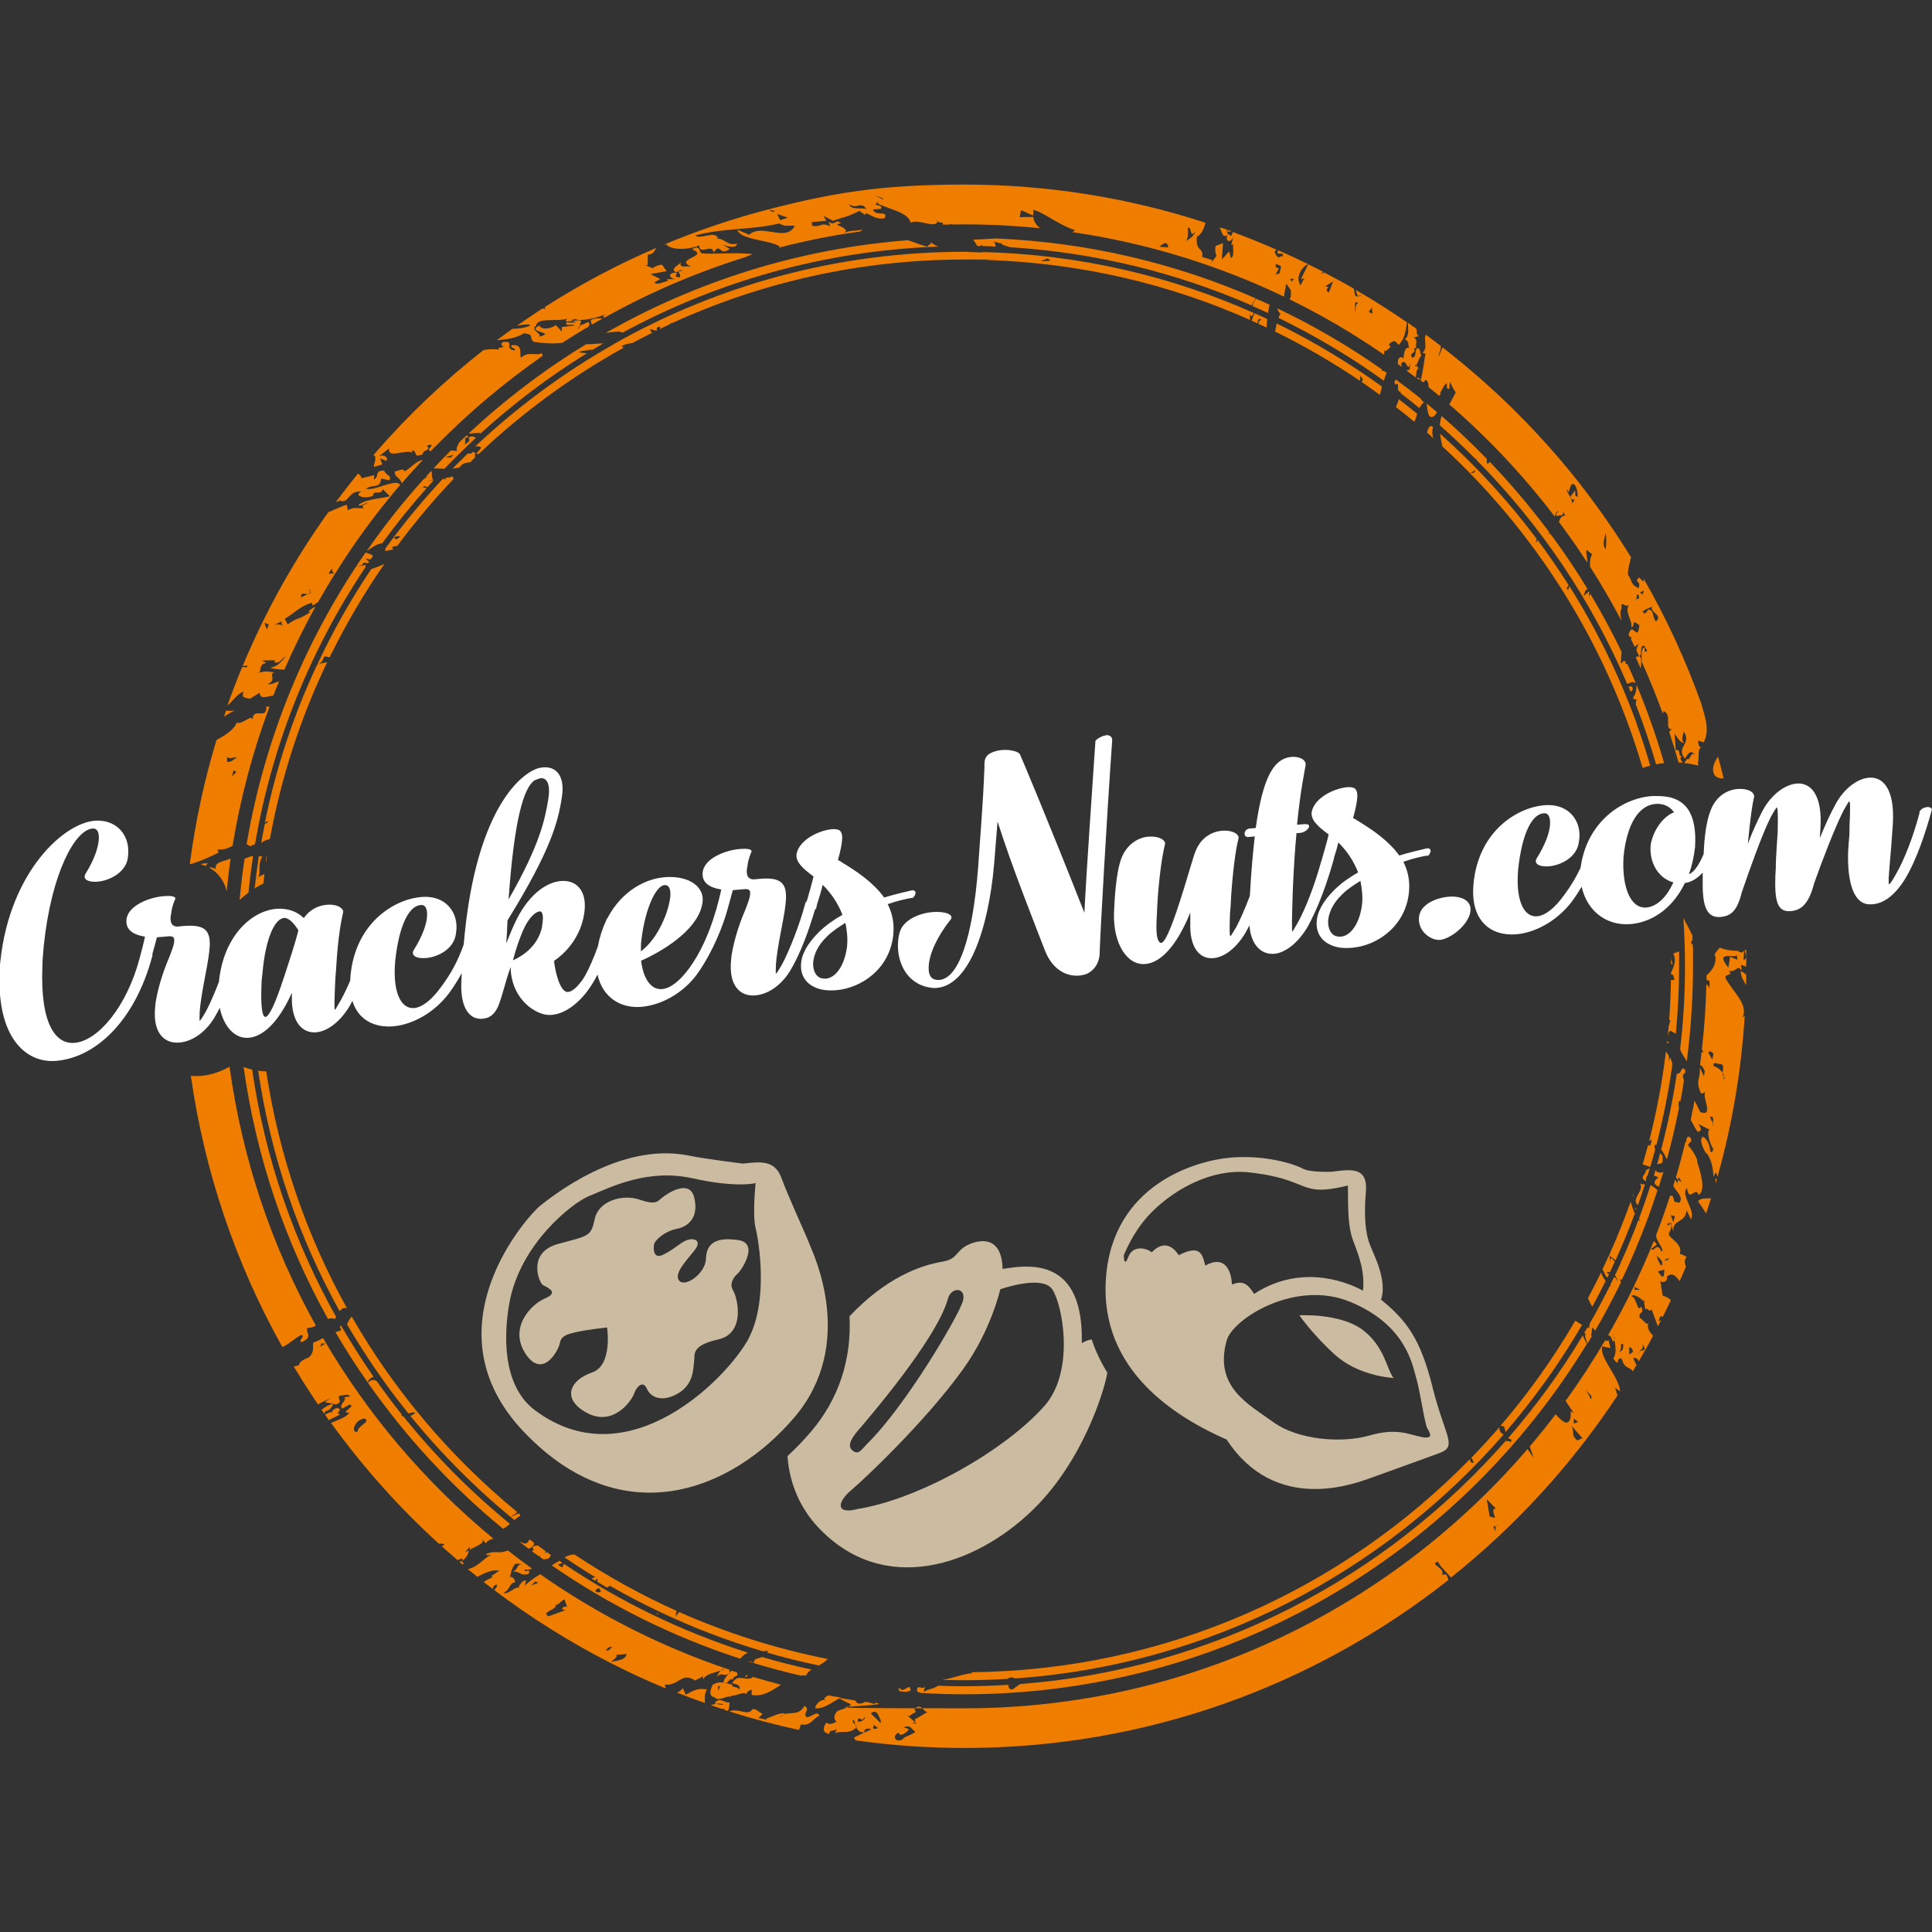 <?xml version="1.0" encoding="UTF-8"?>
<svg id="Calque_2" xmlns="http://www.w3.org/2000/svg" version="1.1" viewBox="0 0 1417.3 1417.3">
  <rect x="0" y="0" width="1417.3" height="1417.3" fill="#333333" stroke="none"/>
  <!-- Generator: Adobe Illustrator 29.2.1, SVG Export Plug-In . SVG Version: 2.1.0 Build 116)  -->
  <defs>
    <style>
      .st0 {
        fill: #459c35;
      }

      .st1 {
        fill: #ef7d00;
      }

      .st2 {
        fill: #fff;
      }

      .st3 {
        fill: #cbbba0;
      }
    </style>
  </defs>
  <path class="st0" d="M991,996.9h0c0,0,0,0,0,0h0Z"/>
  <path class="st0" d="M988.8,1087.1c.3-.5.5-1.1.7-1.6h-.7c-.1.3,0,1,0,1.6Z"/>
  <path class="st0" d="M708.8,915.9c0-1.1-.7-.3-1.2-.3-.2,1-.4,1.9-.5,2.9.2.5.3,1,.3,1.6,4.1.6-1.2-3.2,1.5-4.2Z"/>
  <path class="st0" d="M987.7,1085.2l1.2.2c0-.2.3-.4.8-.2.3-.6.6-1.2.8-1.8,0-.3,0-.6.4-1.1-1.1.8-5,.7-3.2,2.9Z"/>
  <g>
    <path class="st2" d="M669.1,658.8c1.6-.1,4.8-5.8,0-5.7-6.2,1.4-13.2,3.1-20.5,5.3-7.7-10.7-19.5-18.9-31.2-25.9h.2s-2.9-1.6-2.9-1.6c1.8-6.3,2.9-11.6,3.1-15.5.3-4.1-1.2-6.5-3.3-6.8-5.6-2-26.7,4.2-30,17.2-1.5,6.3,4.6,11.4,12.3,17.2-1.3,5.5-3.1,11.6-4.9,18-.6.5-1,1.1-1.2,1.9-4.2,15.8-11.7,34.6-17,44.6-2.2,3.8-4,6.7-4.5,6.7-.2,0-.1-1.8,0-6.4.3-5.2,1.6-13.8,4-26.2,1.9-9.7,3.2-17.1,3.4-22.5.5-13.2-5.9-16.1-23.2-14-5.7.2-6-4.3-5.3-8.9.2-.5.4-.9.3-1.6.7-5.3,3-10,3-10-.1-1.8-3.6-2.2-8.6-1.8-9.7.8-24.7,6.1-27.1,15.8-1.6,8.1,3.7,12.4,13.4,13.9-.9,4.6-2.3,9.6-3.8,15.3-.1.2-.3.5-.3.8-5,17-11.6,30.9-19.1,41.3-7.4,10.1-14.2,15.2-20.3,15.7-7.9.6-13.6-7.3-15.3-20.8,20.8-9.4,42.9-25.1,45.1-43,1.4-11-9.3-19-25.6-18.4-15.5.4-33.6,10-44.1,30-.5.5-.8,1-1,1.7,0,.2-.1.4-.2.6-2.6,5.5-4.6,11.7-5.9,18.6-3.1,8.5-6.4,16.2-9.4,21.5-3,5.2-8.4,11.8-12.7,11.9-2.9.2-7.4-4.6-10-21.9l.2-.9-1.1.5s20.8-11.9,23.3-38c1.3-14.4-6.3-22-17.4-21.1-11.1.9-24.8,10.7-34.2,31.7-2.1,4.5-4,9.4-5.9,14.1.4-5.9.7-11.4.9-16.9,31.5-51,37.1-71.9,39.9-90.5,2.7-17-5.6-24.5-17.9-21-17.8,6.5-46.6,39.7-54.1,129.1-4.3,12.4-9.6,21.7-16.1,30.5-7.5,10.6-14.6,15.7-20.3,16.2-9,.7-14.9-9.9-14.2-29.3l.3-5c2.8-26.4,10.1-40.8,18.9-41.3,3.2-.3,4.8,2.8,4.5,8-.2,5.7-3.3,14.8-9.8,25.1-2.4,4.1,2.3,6.4,9.1,5.8,8.1-.7,19.3-5.9,21.6-16.3.3-1.8.6-3.5.7-5.3.5-12.8-8.3-23.6-23.5-23.3-20.4.5-50.8,18-54.3,58.3,0,1.1-.1,2.1-.2,3.2-2.4,5.6-4.8,10.6-7,14.5-2.4,4.3-4,6.9-4.2,6.9-.5,0-.4-4.5,0-15.9.1-3.9.4-8.9.9-14.6,1.4-24,3.9-35.5,4.9-39.9l.3-1.8c-.7-3.3-5.7-5.4-12-4.9-5.9.5-12.5,3.3-16.9,9.8-5-5-12.2-7.4-20.1-6.8-18.2,1.5-38.9,19.9-42.2,53.6-3.3,8.6-6.7,16.4-9.6,21.8-2.2,3.8-4,6.7-4.5,6.7-.2,0-.1-1.8,0-6.4.3-5.2,1.6-13.8,4-26.2,1.9-9.7,3.1-17.1,3.4-22.5.5-13.2-5.9-16.1-23.2-14-5.7.2-6-4.3-5.3-8.9.2-.5.4-.9.3-1.6.7-5.3,3-10,3-10-.1-1.8-3.6-2.2-8.6-1.8-9.7.8-24.7,6.1-27.1,15.8-1.6,8.1,3.7,12.4,13.4,13.9-1,4.7-2.4,10.1-4,16-9.4,35.4-30.5,60.5-47.6,61.9-13.5,1.3-25.4-12.9-23.7-56,0-4.8.6-9.8,1-15.1,5.6-53.6,23-85.3,35.9-86.1,3.2-.3,4.8,2.6,4.5,7.8-.4,6.2-3.3,15-9.7,25.3-2.6,4.3,2.3,6.4,8.7,5.9,8.1-.7,19.7-5.9,22.1-16.3.3-1.6.4-3.2.5-5,.5-13-8.3-23.9-23.3-23.5-23.6.8-63.5,37.5-70.5,102.8-.4,3-.4,6.2-.6,8.9-1.8,47.6,19.2,65.9,40.7,64.6,28.7-1.9,58.4-28.2,71.4-77.2.1-.6,0-1,0-1.4,1.2-4.1,2.3-8.1,3.3-12.1l7.2-.6c4.5-.6,5.7.4,5.5,3.2,0,2.7-1.5,6.3-3.2,10.9-3.4,8-8.1,20.2-10.4,34-.3,2.3-.5,5-.6,6.9-.7,16.9,7.8,23.7,18,22.8,9-.7,18.7-7,25.4-17.8,1.5-2.4,2.8-5,4.2-7.7,2.9,13.9,11.1,22.9,21.3,22,9.9-.8,21.6-10.6,31.6-33,0,.9,0,2,0,3.2-.3,18.2,7.6,26.6,17.8,25.8,8.1-.7,17.1-7.3,24-18.3.9-1.5,1.8-3.2,2.6-4.8,4.3,14.1,16.3,19.8,29.9,18.7,14.4-1.2,30.3-10.2,40.8-24,3.4-4.6,6.6-9.7,9.5-15,0,.2,0,.4,0,.6l-.3,6.8c-.5,16,4.6,26.2,14.6,26.1,5.7-.2,9.5-2.8,12.2-8.7.2-.2.2-.5.4-.7v-.2c.7-1.9,1.5-4,2.2-6.3,1.2-4.2,2.7-8.9,3.9-13.3.9-3,1.8-5.8,2.9-8.9.2,22,15.9,33.5,26,35.1,11.3,1.6,25-7.7,34.4-23.5,1.2-1.9,2.3-3.9,3.3-6,3.8,16.9,17,25,32.2,23.7,14.4-1.2,30.1-9.7,40.4-23.3,8.9-12.2,16.7-28.7,21.4-43.4,0-.2.2-.4.2-.6.2-.8.5-1.6.7-2.5.2-.8.5-1.6.7-2.4,0,0,0,0,0,0,1.3-4.5,2.5-9,3.7-13.4l7.2-.6c4.5-.6,5.7.4,5.5,3.2,0,2.7-1.5,6.3-3.2,10.9-3.4,8-8.1,20.2-10.4,34-.3,2.3-.5,5-.6,6.9-.7,16.9,7.8,23.7,18,22.8,9-.7,18.7-7,25.4-17.8,7.7-12.7,13.9-30,18.3-44.9.5-.5.9-1,1.1-1.7.3-2.1,1-4.2,1.6-6,1.1-3.5,2.2-7,3-10.7,6.2,6.1,11.3,13.6,14.5,22-6.5,3.7-12.3,7.8-17.4,12.8-8.8,8.7-12.9,17-13,24-.3,7.3,3.3,13.1,9.5,16,4.5,2.4,10.2,3,16.3,2.5,18.5-1.5,39.4-15.7,41.9-40.7.9-8.7-.9-16.1-4.1-22.4,6.9-2.4,12.9-3.8,17.6-4.6ZM392.3,572.4c1.8-.8,3.5-1.4,4.4-1.5,5-.4,7.3,5.3,5.4,16.1-2.3,13.4-5.6,32-29,72.8,4.1-58.5,11-82,19.2-87.5ZM208.3,716.9c-6.5,20.1-11,28.8-13.5,29.1s-3.6-8.3-3-22.9c0-3,.4-6.4.8-9.8,2.1-23.8,8.6-39.3,15.8-39.9,2.7-.2,6.6,2.6,10.5,9.1-2.9,11.4-7,23.3-10.6,34.5ZM397.7,679.6c-3.5,18-20.7,24.4-21.4,24.9,2.4-9.1,4.6-15.4,7.3-21.7,3.8-8.9,8.9-13.9,12.2-14.2,2.3-.2,3.2,3.4,1.8,11ZM470.4,690.5c2.9-25.2,11.2-40.9,17.1-41.2,3.2-.3,4.5,2.8,4.3,7.6-.3,4.3-1.7,9.7-3.6,14.8-4.1,10.6-10.2,20.4-18.1,26.2.2-2.5,0-5,.3-7.5ZM621.4,694.3c-2.1,16.5-10.6,25.6-18.8,23.3-3.7-.8-6.3-5.2-6.1-11.1.4-5.7,3-12.7,10.2-19.5,3.4-3.5,8.3-6.8,13.5-10,1.1,5.6,1.8,11.4,1.2,17.2Z"/>
    <path class="st2" d="M811.2,539.5c-3.2.3-7.2,3.1-7.6,4-2.5,38.4-6.4,91.9-8.1,126.1-28.1-71.3-46.9-115.5-47.2-116.1-.8-2-6.7-3.8-13-3.3-4.1.3-8.3,1.6-10.8,3.8-1.5,1.5-2.2,3.4-2.3,5.6-.1,1.1,0,2.3,0,3.6l-.2,3.7c-.4,9.1-.3,12.8-4.5,70.1-3.9,50.1-14.2,82.5-29.7,81.9-5.2-.3-6.9-4.2-6.5-10.1.4-8.9,6.2-21.9,15.9-34,3.3-3.9-4.2-6.5-13.2-5.7-9.5.8-21.4,5.6-24,14.9-.9,2.8-1.1,5.8-1.3,8.7-.3,15.3,8,30.9,26.5,32.1,25.2.2,39.9-42.8,44.1-91.1l2.5-31.1c10.4,33,26.7,73.7,35,95.3,6,14.5,16.5,18.4,24.6,17.8,2.7-.2,5.2-.9,6.7-1.7,5-2.7,7.8-7.7,8.3-12q.2-.2.2-.5c.5-16.6,5-97,9.3-158.5,0-2.7-1.9-3.9-4.8-3.7Z"/>
    <path class="st2" d="M1047,628c1.6-.1,4.7-5.8,0-5.7-6.2,1.4-13.2,3.1-20.5,5.3-7.7-10.7-19.5-18.9-31.2-25.9h.2s-2.9-1.6-2.9-1.6c1.8-6.3,2.9-11.6,3.1-15.5.3-4.1-1.2-6.5-3.3-6.8-5.6-2-26.7,4.2-30,17.2-1.5,6.3,4.6,11.4,12.3,17.2-1.4,5.9-3.3,12.5-5.3,19.3,0,.2-.1.3-.2.5-4.7,17.2-11.5,34.6-17,44.6-2.6,4.3-4,6.9-4,6.9-.7,0-.5-8.6.2-30.5.7-16.4,1.6-30.3,2.7-41.8l2.7-.2c5.2-.4,10.1-7,3.1-6.4l-5.4.4c2.6-26.1,5.5-38.6,6.2-43.2.2-.7.1-1.1.1-1.4-.3-3.6-5.5-5.9-11.5-5-11.9,1.7-19.9,14.8-25.1,52l-4.5.4c-4.3.3-5.1,6.6-.9,6.2l4.7-.4c-1.4,12.1-2.7,26.5-3.6,43.6-3.4,9-7.1,17.4-10,22.9-2,3.3-4,6.7-4.2,6.7-.7,0-.8-4.5-.4-16.1.4-3.9.7-8.7.9-14.2,1.9-26.3,4.4-37.9,5.3-40.9l-.2.2.4-1.2c-.3-3.6-5.9-5.6-12-5.2-7.7.6-16.6,5.2-20.4,17.1v-.2c-3.6,11.4-7.5,25.2-11.3,36.6-6.5,20.1-11,29.5-13.5,28.8-2.6-.9-3.7-6.3-2.9-19.3.3-5.2.5-13,1.3-20.8,1.8-19.7,4-29.4,4.7-32l-.4.3c.6-.7.6-1,.6-1-.5-3.6-5.9-5.7-12.5-5.1-7.5.6-16.8,5.9-20.5,18.3-2.9,9.3-4.2,26.5-4.6,38.1-.5,22.3,9.7,38.1,23,37,10.6-.9,22.4-11.8,33-37.7v7.7c-.6,18,6.9,26.5,16.8,25.7,7.7-.6,16.3-6.6,23.3-18,1.1-1.9,2.2-3.9,3.3-6,1,14,8.5,21.6,18.2,20.8,7.4-.6,16.5-7,23.7-18.5,8.6-14.8,15.7-35.4,20.1-51.4,0-.2,0-.3,0-.4,0-.2.1-.5.2-.7,1.1-3.5,2.2-7,3-10.7,6.2,6.1,11.3,13.6,14.5,22-6.5,3.7-12.3,7.8-17.4,12.8-8.8,8.7-12.9,17-13,24-.3,7.3,3.3,13.1,9.5,16,4.5,2.4,10.2,3,16.3,2.5,18.5-1.5,39.4-15.7,41.9-40.7.9-8.7-.9-16.1-4.1-22.4,6.8-2.4,12.9-3.8,17.6-4.6ZM999.2,663.5c-2.1,16.5-10.6,25.6-18.8,23.3-3.7-.8-6.3-5.2-6.1-11.1.4-5.7,3.1-12.7,10.2-19.5,3.4-3.5,8.3-6.8,13.5-10,1.1,5.6,1.8,11.4,1.2,17.2Z"/>
    <path class="st2" d="M1063,657.8c-9,.7-21.6,5.4-22.1,15.7-.5,10.3,9.3,16.5,15.4,16,6.8-.6,18.8-9,21.9-18.6,3-10-5.9-13.8-15.2-13.1Z"/>
    <path class="st2" d="M1408.2,596.2c-4.5,17.2-11.1,34.1-16.8,44.1-2.6,4.8-5,8.6-5.7,8.4-.2,0-.1-1.4-.2-4.8.3-2.1.4-6.2.8-10.1.6-6.6,1.4-16.2,2.3-29.7,1.4-25.1-7.1-34.4-17.5-33.6-8.8.7-18.6,8.3-24.7,19.7-3.8,6.9-7.6,15.4-11.4,24.6l.4-6.4c1.8-25.1-6.9-34.4-17.3-33.6-8.8.7-18.9,8.4-25,19.8-3.7,7.1-7.6,15.6-10.9,24.5,1.8-19.7,3.5-29.6,4.3-33.3.4-1.2.3-1.6.3-1.8-.3-3.6-5.7-5.7-12-5.2-7.9.6-17,5.5-20.8,18.3v-.2c-2.5,8.3-3.7,17.1-4.2,29.6-3.6,8.5-7.3,13.5-10.8,14.8,2.2-6.1,3.7-13,4.5-20.1,1.4-24.2-6.6-36.7-26-37.2-1.8,0-3.9-.1-5.9,0-22.2,1.8-47.6,19.3-52.1,52.6-3.4,7.2-7.2,13.4-11.6,19.4-7.5,10.6-14.6,15.7-20.3,16.2-9,.7-14.9-9.9-14.2-29.3l.3-5c2.8-26.4,10.1-40.8,18.9-41.3,3.2-.3,4.8,2.8,4.5,8-.2,5.7-3.3,14.8-9.8,25.1-2.4,4.1,2.3,6.4,9.1,5.8,8.1-.7,19.3-5.9,21.6-16.3.3-1.8.6-3.5.7-5.3.5-12.8-8.3-23.6-23.5-23.3-20.4.5-50.8,18-54.3,58.3-2.3,27,13.1,38,31.4,36.5,14.4-1.2,30.3-10.2,40.8-24,2.5-3.4,4.9-7.1,7.2-10.9,4.3,19.4,20.4,29.9,38.6,27.1,15.9-2.4,29.3-13.5,37.1-29.8,5-.7,9.3-3.5,13.1-7.7,0,2.2,0,4.3,0,6.6-.3,18,2.9,26.8,13,26,7.2-.6,12.2-3.9,15.6-17.9,5.9-17.3,14.9-42.6,21.4-55.6,2.4-4.3,4.2-6.9,4.2-6.9.9,0,1.1,5.1.8,18.1l-.8,12.1c-.2,3-.6,9.6-.6,14.6l-.3,5.2c-.6,18,1.1,27,11.2,26.1,7.4-.6,13.2-4.7,17.2-20.3,6.1-17.3,15.5-41.5,21.5-53.3,2.4-4.3,4-6.9,4.2-6.9.9,0,.9,4.9.3,17.9,0,3.4,0,7.5-.6,12.3,0,2.1-.3,4.1-.4,5.9-.9,24.8,4.7,38,14.1,39.3,10.5,1.2,19.7-5.9,27.4-18.1,9-14.8,15.5-35.1,19.9-51.2-.3-3.4-7.9-2.1-9.2,1.9ZM1227.6,647.3c-4.6,10.1-11.3,17.3-19.2,18.4-12.4,1.5-18.7-15.1-17.4-37.2,2.5-24.7,11.6-38.2,24.1-38.8,5.4-.2,9.9,1.9,13,6.2-7.1,2.6-14.5,11.4-17,22.7-1.9,12.9,4.8,25.5,16.4,28.7Z"/>
  </g>
  <g>
    <path class="st1" d="M1029.4,263.4l-.9-1.4c-3,0-3,2.3-3.1,5,.9.7,1.9,1.4,2.8,2.1,0-.6-.1-1.3-.4-2.1,3.6-6.2,5.2,8.5,6.6-1.2l-.3,5.6c-.7-.4-1.5-.1-2.2.5,2.2,1.7,4.4,3.3,6.6,5,1.1-4-.2-4.8,2.2-6.8l-1.8-1.9c-.5.9-.8.9-.9-.9l.9.9c1-1.8,2.7-7.1,3.9-7.3-1.1-1.3-.8-5.9-2.9-5.4-2.4.6-.3,7-4,6.8-2.6-4.3,3.8-2.7,1.3-6.9h-.9s2.8,0,2.8,0c-1.3-2.2,1.7-6.2-2-7.7l3.8-1.2c-1.7-.4-1.6-3.2-1.8-5.3-1-.7-2-1.4-3-2.1-.1,0-.2,0-.3.1v-.3c-.9-.7-1.9-1.4-2.9-2.1-.1,4.2,1.2,10-2.4,11.9,4.1,2.3,1.6,4.3,3.8,7.8l-.9-1.4c-3.7-.2-3.1,5.5-4.1,8.3Z"/>
    <path class="st1" d="M450.1,252.7c0,0-.1,0-.2,0-36.8,20.9-70.8,46.1-101.4,74.9,1.5-.4,3-.4,4.6.8l-3.9,4.6c.7,0,1.4,0,2,0,31.9-30.2,67.6-56.5,106.3-77.9l-1.6-1.1c2.1-1.3,4.9-2,7.9-2.3,4.9-2.6,9.9-5.2,14.9-7.7-1.9-.2-.5-1.9-2.6-2.7,0,0,1.4.3,2.9.7,1,.3,2,.5,2.5.6.1,0,.2-.1.4-.2-.3-1.6-.3-2.5,2.6-2.9-.5.4-.4,1.1-.4,1.8,2.5-1.2,5-2.3,7.4-3.5.4-.3.8-.7,1.1-1l.5.2c65.4-29.9,138.1-46.6,214.6-46.6s8.3,0,12.4.2c1.8-.3,3.7-.2,5.4.2,67.9,2.3,132.6,17.7,191.5,43.9,0-1.6-.2-3.3-.4-5.1,1,4.3,2.3,1.8,3.2,0-61.1-27.2-128.4-43-199.1-44.7,0,.1.1.2.2.3-2.6-.1-7.3-.1-12.5-.5-.2,0-.4,0-.7,0-93.6,0-181.5,24.7-257.6,67.8,0,0,0,0,0,.1ZM768.4,189.5l2.3,1.7-7.3.6,5-2.3Z"/>
    <path class="st1" d="M723.5,175.4l-9.6.4c1.4,1.6,2.1,3.5,3.2,4.7.8,0,1.7,0,2.5,0,0-.3,0-.6,0-1.1.5.4.9.8,1.1,1.1,3.2,0,6.5.2,9.7.4-.5-1.6.3-3.6-3.4-4.2l7.3,1.9v-1c0,2.3,3.5,2.7,7,3.8,62.5,3.9,122.2,18.8,177,42.7,1.3-3,2-4.4,2.9-5.2-58.9-25.8-123.4-41.2-191.1-44,0,0,.1,0,.2.1l-6.6.3c0,0,0,.1,0,.2,0,0-.1-.1-.2-.2Z"/>
    <path class="st1" d="M195.2,632.4c.2-1.6.5-3.3.7-4.9-.6,1.5-1.1,3.4-.7,4.9Z"/>
    <path class="st1" d="M939.5,229.9c-.7.9-1.2,2.1-1.6,3.3,27.1,13.2,53,28.6,77.3,46.1.6-1.9,1.2-3.9,2-5.9-.7-.5-1.3-.9-2-1.4l-1.6.2c.1-.3.2-.7.3-1.1-24.2-17-50-32.1-76.9-44.9.6,1.9,1.3,3.6,2.5,3.7Z"/>
    <path class="st1" d="M1237.4,778.6c3-22.9,4.6-46.2,4.6-69.9s-.1-10.6-.3-15.9c-.4-.3-.8-.7-1.2-1,.2-.9.7-1.7,1.1-2.5,0-1.1,0-2.2-.1-3.3-2.9-5.8-4.7-9-6.6-12.6.8,11.6,1.2,23.4,1.2,35.2,0,20.7-1.2,41.1-3.6,61.1,1.2,3.5,3.2,5.8,4.9,8.8Z"/>
    <path class="st1" d="M1194.5,503.3c.6,1.4,1.2,2.8,1.7,4.2,1.3-.8,2.2-1.5.9-4.2-.8.6-1.7.6-2.7,0Z"/>
    <path class="st1" d="M1245.7,881.5c2,2.5,3.9,5.6,5.9,8.7,1.2-3.7,2.5-7.5,3.6-11.2-3.4.5-7.7-.7-9.6,2.5Z"/>
    <path class="st1" d="M237.9,1037c.1-.4.5-1,1.1-2,2.3.4,5.5-3.8,5.2-5.2-3.4.8-5.9,2.5-8.3,4.4.7,1,1.3,1.9,2,2.9Z"/>
    <path class="st1" d="M247.9,1033c-1.8-.3-4.6,1.9-4.4,3,.3,0,.5.2.6.5-.4,0-.6-.3-.6-.5-1.4-.5-4,1.4-5.1,1.7,1,1.4,1.9,2.8,2.9,4.2,2.3-1.7,6.5-2.9,8.2-4.6-4.8,0,2.9-3.4-1.6-4.2Z"/>
    <path class="st1" d="M337.3,1145.3c0,.3,0,.5-.1.6.7.6,1.5,1.3,2.2,1.9,1-1.2.8-2.1-2.1-2.5Z"/>
    <path class="st1" d="M609.7,1217.5c-.5,0-1-.2-1.5-.3.5.2.9.3,1.5.3Z"/>
    <path class="st1" d="M295.7,1038.9c-.8,0-1.4-.4-1.2-1.3,0,0,.1,0,.2,0-6.4-8-12.5-16.2-18.4-24.5-1.5-.8-3.8-1.6-6.4,1.3,28,40,61.4,76.1,99.1,107.1,1.7-.8,3.4-2.1,5.1-3.6-28.8-23.5-55-50-78.2-78.9Z"/>
    <path class="st1" d="M723.6,175.4c-.2-.2-.3-.5-.4-.7-.2,0-.3,0-.5,0,.3.2.6.5.8.7h0Z"/>
    <path class="st1" d="M390,1135.1c1.7-1.4,1.9-2.7,1.5-3.6-.7-.6-1.5-1.1-2.2-1.7-.3-.1-.7-.2-1.1-.3-1.7,4.6-4.6,2.3-7.3,1.4,2.3,1.8,4.6,3.6,6.9,5.3l2.1-1.1Z"/>
    <path class="st1" d="M1207.2,858.7c1.2,2.3-5.5,4.7.2,7.9,0-.3.2-.5.2-.8-.2-1.7.2-2.8,1-3.3.6-1.8,1.1-3.7,1.7-5.5l-3.2,1.7Z"/>
    <path class="st1" d="M237.8,481.6c1.4-.1,2.8.3,4,.6.4-.7.7-1.5,1.1-2.2-.6-.2-1.2-.2-1.5,0l1.6-.2c11.4-23,24.4-45.1,39-66.1-3.1,1.4-6.3,2.7-9.7,3.8-14.9,22.2-28.1,45.5-39.5,69.9.3-.1.6-.2,1-.3,2.5-1.4,3.1-2.8,4-5.5Z"/>
    <path class="st1" d="M1225.3,775.9c-.1.8-2.3,4-1,1.2.5-2.4-.8-4-2.2-5.6-2.7,22.2-6.8,44-12.2,65.2.4.2,1,0,1.8-1-.3,2.4-.6,4.9-2.2,4.9l-.4-1c-1.3,4.9-2.7,9.8-4.1,14.7,1.5.3,3.3.9,5.6,1.8,1.3-4.3,2.5-8.7,3.7-13.1-.7-.8-.9-1.8,0-3.4.3.1.6.3.8.5,5-19.4,9-39.3,11.8-59.5l-1.5-4.7Z"/>
    <path class="st1" d="M361.8,1128.6c-49.8-41.1-92.2-90.9-124.8-147-2.4,1.3-4.6,2.5-6.8,3.1-1.7.3,1.5,6.5-3.6,11.1,0,0-7.6,2.6-7.1,5.6-1.2.3-2.6.7-4,1.1,5.7,9.4,11.6,18.7,17.8,27.8,3-1.9,6.4-3.3,9.3-4.7l-4.4,2.9,8.3,1.8c5.7-2.3.7-3.8,2.4-6.3,4.3-.6,6.3-1.6,7.9.4l-4.2.6c2.2,2.7-4.4,5.1-1.6,8.4l5.2-2.9c6.2.6-8.1,6.3.2,5.9-3.4,4-9.5,5.6-13.6,7.4,23.3,32.2,49.8,62,79.2,88.7,2-.4,3.9,0,3.9,1l-2,.7c3.8,3.4,7.7,6.8,11.6,10.2,2,0,4.8-3.1,3.5.8,3.1-2.4,4.9-5.5,4.8-7.6-.8,0-1.8.9-2.6,1l3.6-3.9-.2,2.9c0-2.2,12.3-4.7,9.1-8.7l2.7,3.4c.7-2,3.1-2.8,5.5-3.6ZM234.7,987.9c.3-.8,1.8-2.5.1-2.3h4c0,.1-4.1,2.3-4.1,2.3ZM262.3,1050.3c-5.4,1.4-2.1-9.3,5.2-9.6,4.8,2.3-5.2,5.1-5.2,9.6Z"/>
    <path class="st1" d="M1219.7,850.4c.3-2.2-.6-3.5-1.8-4.5-.7,2.7-1.4,5.4-2.2,8.1,2.1-.4,4.5,0,4-3.6Z"/>
    <path class="st1" d="M1056.3,312.1c9.1,8,17.9,16.3,26.4,24.9l.7-.3-.2.8c46.5,47,84.2,102.6,110.5,164.2,2.2-.7,3.9-2.2,6.3-.6-2-4.7-4-9.3-6.1-13.9-1.2-.2-2-.7-1.2-1.4-1.9-2.7-2.2,1-3.7.7l.6-8.3c-7-14.6-14.7-28.7-22.9-42.5-.3.7-.7,1.3-1.1,1.9l.3-3.3c0-.1-.1-.2-.2-.4l-4.4,3.6c1.5-1.3,1.1-5.3,3.4-5.3-7.9-13-16.4-25.7-25.4-38h0c-1-1.1-2.2-3.6-3.5-2.8.3-.2.6-.6.8-.9-13.5-18.1-28.1-35.4-43.7-51.7-.5.7-1.1,1.2-2,1.4-.2-1.5-.3-2.7-.2-3.6-10.6-10.9-21.6-21.4-33.1-31.4-.8,2.1-1.2,4.4-1.3,6.8Z"/>
    <path class="st1" d="M1198.3,875.5c-.2.6-.4,1.2-.6,1.8l.4.3.2-2Z"/>
    <path class="st1" d="M737.9,181.3c0,0,.1,0,.2,0h0c0,0-.2,0-.2,0Z"/>
    <path class="st1" d="M1223,763.8c0,.5-.1,1.1-.2,1.6l1.6-.5c-.4-.4-.9-.8-1.4-1.1Z"/>
    <path class="st1" d="M399.9,1139.7l.4-1.7c-1.9-1.4-3.8-2.8-5.7-4.2-1.7,0-3.1.3-3.9,1.2l.8,2.1c-.6.4-1,.6-1.5.7,1.7,1.3,3.5,2.6,5.3,3.8.9-.3.9,0,.8.6.8.6,1.6,1.2,2.4,1.7,2.3,0,5.1-.3,5.5-3-.1-.2-.3-.4-.4-.6-.8-.6-1.6-1.1-2.4-1.7-.4.2-.8.5-1.3,1.1Z"/>
    <path class="st1" d="M1225.8,703.3c0,1.2,0,2.5,0,3.7.4,0,.8.2,1.4.6-.5-.7-.9-2.7-1.4-4.3Z"/>
    <path class="st1" d="M375.1,1112.3c2-.9,3.3-2,4.3-3.1-48.6-39.9-89.9-88.5-121.4-143.4-1.5,1.7-2.5,3.5-3.4,5.8,13.4,22.9,28.4,44.8,45,65.3,2.5-.6,4.9-1.2,5-.3-1.9.9-2.5,2.2-3.7,1.9,22.8,28.1,48.4,53.7,76.4,76.6,1.5-1.2,2.9-2.3,4.3-3,0-.7-.2-1.2-.4-1.4-.1-.1-.3-.2-.4-.3-1.4-.4-4.4,2-5.6,2.1Z"/>
    <path class="st1" d="M1041.3,299.3c.8-1.4,1.8-2.9,3.4-4.4-.9-.2-1.7-1.1-2.5-2.5-5.9-4.8-12-9.4-18.1-13.9-.8.5-1.5,1.1-.6,3.8,4.2-3.5-.1,5.7,4.1,5,0,.4-.1.7-.2,1.1,4.7,3.6,9.3,7.2,13.9,11Z"/>
    <path class="st1" d="M274,1009.9c-8.4-12.1-16.3-24.5-23.7-37.3-.4.1-.7.2-1.1.6.2,1.5,2,1.3.4,3-1.2.3-2.3.7-3.5,1.1,7.4,12.7,15.3,25,23.7,36.9.3-2.1,2.4-3.6,4.3-4.3Z"/>
    <path class="st1" d="M196.6,602.3l-.6,1.4-1.7.6c-1,4.7-1.8,9.4-2.7,14.1,1.6-1.4,3.9-2.2,6.4-2.9,8.3-45.6,22.6-89.1,42-129.7-2.2.4-4.4.8-6.3,1.3-.3.2-.7.4-1.1.6-17.1,36.5-30.1,75.3-38.3,115.8l2.2-1.3Z"/>
    <path class="st1" d="M1051.4,321.3c-.7-2.6-1.1-5.4,0-7.8-.4-.3-.8-.7-1.2-1-1.9.1-2.7,2.2-3.4,4.8,1.5,1.3,3,2.7,4.5,4Z"/>
    <path class="st1" d="M282.8,404.2l5.5-1.1c-.3-.9.1-1.6-1.2-1.1.7-1,2.4-1.3,4.3-1.5,12.8-17.2,26.6-33.7,41.4-49.2-.4-.6-.7-1.4-.9-2.1-1.5,1.9-5.6.3-5.2,2.3.4.1.7.3.9.6l-.9-.2c0-.2,0-.2,0-.4-.5-.2-1.1-.2-1.9-.2-12.8,13.7-24.9,28.1-36.2,43.1,1.6-.7,3.8-1.8,4.9-.5-4.9,3.6-3,.3-4.9.5-2,2.7-4,5.4-6,8.1,0,.4,0,.9,0,1.6Z"/>
    <path class="st1" d="M332.2,343.7c2-.2,3.8-.5,5.1-1,2-3.2,4.9-3.2,7.7-3.6,1.2-1.2,2.4-2.4,3.6-3.6-.9-1.7,1.6-4.9-2.8-3.5l.3.9c-1.5-.4-2.4-.3-3.2,0-3.7,3.6-7.3,7.2-10.9,10.8Z"/>
    <path class="st1" d="M1051,305.8c1.7-.8,2.6-2.1,3.1-3.5-2.5-2.1-5-4.2-7.5-6.3.6,5.2.9,10.9,4.4,9.8Z"/>
    <path class="st1" d="M1041.2,278.8c.2-.4.3-.8.5-1.2l-2.9-.7c.8.6,1.6,1.2,2.5,1.9Z"/>
    <path class="st1" d="M433.7,236c-.2,1.2.1,1.7.8,2,2.5-1.5,5.1-2.9,7.6-4.4-4.7-.4-10.1.5-8.5,2.3Z"/>
    <path class="st1" d="M526.4,1229.7c3.5-3.8,5.2,1.8,9.2-3.3,0,0-.5-.7-1.2-.8l1.3-.5c-50-16.7-96.9-40.5-139.3-70.2-4,2-8.3,5.5-11.6,8.3l1.2-3.6c-1.8-1.2-5.4,3.3-5.6,5,.3,0,.5,0,.8.3h-.8s0-.2,0-.3c-2.8-.5-8.2,5.5-11,3.9,5.3-2.5,3.9-7.4,8.6-7.7,0-2.1-2.8-5.5-4.3-3.3,1.3-1.5.7-6.4,4.3-10.2,1.7-.5,3.9,0,4.9.4.1,0,.2,0,.3,0,.5.2.2.1-.3,0-3.7-.8-2.6,3.8-6.9,5.4,5.7-1,5,3.3,11.7,1.5,2.5-5.1-3.9.2-2.6-3.4,1.5.7,3.4.3,5.2-.5-6-4.3-11.9-8.7-17.7-13.3-7.8,3-9-.5-16,2.7.3,1.4,2.1.6,3.7.4-6.1,3.1-9.7,9.1-17.1,10.6,2.3,1.9,4.7,3.8,7,5.7,5.8-3.2,11.5-5.6,16-4.5l-5.9,4s.5.7,1.3.6c-2.6,1.2-4.8,2.3-6.8,3.6,2.2,1.8,4.5,3.5,6.8,5.2,0-1.4.5-2.6,2.8-3.3.7,1.7-.8,2.6-1.8,4.1,26.8,20.2,55.3,38.1,85.4,53.5,1-2.7,5.6-3.9,4.1-6l7.6-.6c-1.2,6-11,4.2-11.7,6.6,13,6.6,26.3,12.8,39.8,18.4.2-.1.4-.2.6-.4l-.8-2.1c10.5.9,12.8-9.7,22.2-3.1,1.5-1,5.2-1.9,5.7-3.6,0-.3,0-.6,0-.8,0-.2-.1-.5-.3-.7.2,0,.3.3.3.7,0,.3,0,.6,0,.8,0,.9,0,1.9.5,2.6,1.8-3.8,8-4.6,12.7-6.3.8-.7,1.8-1.3,3.1-1.4-.9.6-2,1-3.1,1.4-1.5,1.4-2.3,3.4-2.6,4.2ZM389.6,1163l3.3-3,1.8,1.3-5.1,1.7ZM415.3,1181l-12.8,4.7c-6.5-3.3,6.7-4.5,5.1-8.7,1,1.4,3.7-2.3,6.5-3.8l1.9,5.6c-1.3-.6-3.8.1-3.5,1.6.5.7,1.3.6,2.8.6ZM449.1,1208.2c-1.1.5-2.6,3.9-4.5,2.2,1.3-1.8,2.8-2.5,4.5-2.2.2-.1.5-.1.6.1-.2,0-.4,0-.6-.1Z"/>
    <path class="st1" d="M1188.4,938.1c.4.2.9.5,1.3.9,6.9-14.3,13.1-29.1,18.7-44.1l.3-1.5v.8c2.5-6.9,4.9-13.9,7.2-21-1.8-1.9-3.1-2.6-5-3.9-2.7,8.3-5.5,16.5-8.5,24.6l.7,2c-.4-.3-.7-.7-1.1-1.1-4,10.6-8.3,21.1-13,31.4v.2s0,0,0,0c-1.4,3.1-2.8,6.1-4.3,9.1,1.1,1.7,2,3.4,2,4.5-.7-1.2-1.3-3-2.6-3.1-.9,1.8-1.8,3.7-2.7,5.5,0,.9.2,1.4.5,1.3-.2,0-.6-.2-.9-.4-3.3,6.6-6.7,13.1-10.2,19.5,0,0,0,0,0,0-.3.6-.7,1.2-1,1.8-1.2,2.1-2.3,4.2-3.5,6.2-.3,1-.5,2.1-.6,3.5-.4-.1-.8-.3-1.2-.5-.8,1.4-1.6,2.7-2.4,4.1.3,0,.6.2,1.2.4-1.4,1.6.6,4.8,1.2,7.4,1.2-1.9,2.3-3.8,3.4-5.7-.3.1-.5.2-.7.2l1-6.5c.7.9,1.4,1.7,2,2.5,6.7-11.5,13-23.4,18.9-35.4-.3-.7-.4-1.6-.5-2.6Z"/>
    <path class="st1" d="M590.3,1251.2c-4.4,7.6-9.3,4.4-14.9,6.4l-4,2.4c1.4-1.2,2.7-1.9,4-2.4l.6-.3c-2.3-1.7-10,2-14.1,3.6l.5.7-6-1.3,3.1-3c-2.5-.9-4.4-3.9-7.4-3.5-3.7,5.6-10.6-1.3-17.1,1.7,16.7,5.3,33.7,9.8,51.1,13.6l1.4-4c7.4,1.1,8.5-4.1,13.7-6.6-2.2-3.8-5.4,1.2-9.6,1.2-2.9-3.8,3.2-4.9-1.3-8.3Z"/>
    <path class="st1" d="M1161.1,979.6c-16,26.7-34.3,51.9-54.7,75.3.6.5,1.2.8,2.2,1.1.8,4-2.3-.3-3.9,1.6.2-.4.2-.7.3-1.1-88.5,101-214.8,168.1-356.7,178.9-.6.4-1.3.9-2,1.4-1.7,1.2-3.4,2.5-3.4,2.5-2.9.2-3-1.6-3.2-3.3-10.6.6-21.2,1-32,1s-13.1-.2-19.6-.4c-2.8,2.3-7.4,2.5-10.5,4.5l1-3.8c-2,2.8-6.2-2.4-5.8,3.1,0,.6,1.2,1.1,2.3,1.5,10.8.7,21.6,1,32.5,1,193.1,0,362.6-103,456.5-257-.7-1.8-2.4-4.5-3.1-6.4Z"/>
    <path class="st1" d="M1198.2,996.5c1.8-1.1,3,.3,4,2.1,3.6-6.2,7.2-12.4,10.5-18.7-3-3.1-5.1-6.5-3-10-.9,3.9-4.5-2.1-6.8-3.2-1.3-4.9,3.9-2.4,1.1-8.1-3.3,4.5-2.8-6.4-7.3-7.8,2.7-2.2,7.6,2.6,9.3,3.9l-.2-1.3c1.1,1.9,1,2,.2,1.3l1,6.1c1.7-2.7,2.9,3.1,4.6-.4,1.7,4.9,3,8.2,4.6,12.6.8-1.6,1.7-3.2,2.5-4.8l-2.2,1.4c.7-.5,1.1-6,3.2-3.4,2.1-4.1,4.1-8.3,6.1-12.5-1.9-1.6-3.9-2.7-6.1-3.2l-1.7-11c1.4,2.3,6.1.3,4.7-2.9,4.1-3.7,6.8-.2,9.5,3.2,1.6-3.5,3.1-7.1,4.6-10.6-1.1-2.8-1.3-5.5.6-7.1-2.2-1-4.3-2.9-5.2-1.6,3-8.9-9-12-7.9-15.8.9-2.1,2.6-3.9,1.4-7l-2.4,1.4c-.5-2.9,1.6-.9,2.5-2.2l1.7,6.8c-.7-9.7,8.8-6,9.8-15.8,0,0,.8,1.7,1.6,3.3.8,1.7,1.6,3.3,1.6,3.3,3.6-6.7-8-17.7-3-22.9,1.8,11.2,6.3-2,8.6,5,5.7-3.2,1.2-17.3-1.1-24.4.9-1.3-3.4-8.6-6.7-12,.3-2.4,4.9-2.6.9-6.4-1.5,0-2.5,1.3-2.1,4.1-.3-.2-.4-.3-.6-.5-2.2,8.9-4.5,17.7-7.1,26.4.5.7,1.1,1.2,1.7,1.7l.5-2,1.9,3.5c-.9-.3-1.7-.9-2.4-1.5l-.7,2.6c0,.3,0,.6-.2.7l.2-.7c-.2-.7-.9-1.6-1.4-2.5-.1,0-.2.2-.3.2-.4,1.4-.8,2.8-1.2,4.2,1.7,3.7,8,8.2,4.4,12.4-5.1-1.7-2.4,1.4-4.8-5-.8-.3-1.4-.3-1.9-.3-3.1,9.5-6.4,18.9-10,28.1,0,0,0,0,0,0-1.8,4.2,6.8,11.8,3.6,12.9-3.3-7.6-5.4.8-7.5-1.9l4.1-3.2c-.7-1.3-1.5-2-2.2-2.6-9.6,23.9-20.8,47-33.6,69.2,1.1,0,2.3.6,3.5,4.6.7-.3,1.1-.7,1.2-1.2-.2-1-.4-2.1-.6-3.1-.3-.8-.6-1.5-.3-1.6.1.5.2,1.1.3,1.6.4,1,.9,2.2.6,3.1,1,5.1,1.6,10.1-.8,13.6,5.3,7.6,1.6-1.9,6.2.3,2.4,8.1,5.5,5.1,8.1,9.1.9-1.5,1.8-3.1,2.7-4.6l-2.4-4.9ZM1202.5,991.6c1.1-1.8,3.8-1.9,2.1-5.9,4.7,6.2-.4,4.2-2.1,5.9-.3.6-.5,1.3-.4,2.4-.3-1.2,0-1.9.4-2.4ZM1228.7,892.1l-1.2,4.6-1.8-5.2,3,.6ZM1224.7,922.8l-1.7,1.8-2.3-.3,3.9-1.5ZM1221,931.3l-.3,3.4c-.4,5.9-5.8-4.5-4.4-2.1l4.7-1.2ZM1218.9,928.6c-2.1-2.2-3.2-5.8-3.7-7.6-.3-.4-.4-.8-.3-1.2,0,0,0,.5.3,1.2,1.2,1.8,5.8,3.7,3.7,7.6ZM1203.2,946.2h-3.8c0,0-.7-2.2-.7-2.2l4.4,2.2ZM1187.5,991.6c3.1-1.1.3-7.7,3.3-5.4,0,2.6-.1,5.2-3.3,5.4ZM1195.2,993.5v-5.1c1.7-.1,1.6.7,2.4,1.9.8,2-.8,2.2-2.4,3.2Z"/>
    <path class="st1" d="M568.3,154.4c-1.1,2.4-2.8.3-4.3-.9-26.5,6.9-52.2,15.6-77,26,.5-.1,1.1-.2,1.8-.3,3.3,4.7,17.2,4,24.1.8.4,7.9,9.6-2,10.6,5.3,5.4-8.1,3.7,3.3,11.9-2.7l-5.4-3.2c2.6,1.1,10.3,3.5,10.6-.7-8.7,2.3-9.1-6.5-18.4-2.6l4.7-1.5c-3.3-5.7-13,1.5-16.8-1.9,21.5-5.7,40.8-3.8,61.7-8.8,5.4,4.3,15.5-1.6,8.7,5-7.6,6.2-22.7-4.4-30.9,3.3l-8.7-3.7c1.8,7.6,24.8,7.6,31,12.3l-.6.9c19.6-5.1,39.6-9.1,60-11.9.2-.4.7-.8,1.6-1.3-4.9,1-9.8.3-13,2.3,3.9-4.3-11.8-6-2.9-6.9-4.4-4-3.2,2-9.1-1l1.1,3.2c-6.9-3.5-5.8.7-13.2-.4l-.3-2.8,10.6-.9-1.9-3.6,6.8,3.5c9.7-3.2,10.6-2.7,19.5-7.2l4.3,3.2c-.8-.4,0-.9.7-1.4,4.2,1.4,6.8,4.6,13.4,3.7,3.1-6.5-6.6-.9-8.5-6.5l5.8-.5c2.1-3.8-7.1-1.9-2.8-4.2-.2-.1-.5-.3-.7-.4l2.5-.5c-.8.4-1.3.6-1.8.9,7.2,4.3,22.9,6.3,24.6,14.4,5.3-3.1,18.5,4.5,19.7-.9-.4-.3-.5-.7,0-1.4,0,.6,0,1,0,1.4,1.3,1,6,.6,3.5,2.3,2.1,0,4.3-.1,6.4-.1,0-.1,0-.2,0-.4.5.1,1,.3,1.5.4,2.8,0,5.7-.1,8.5-.1,18.7,0,37.2,1,55.4,2.8-2.6-2-4.5-4.5-5-8.2,0,0-2.5,0-5,0-2.5,0-5,.1-5,.1l1.1-5.1s2.3,1,4.5,2c2.3,1,4.5,2,4.5,2-.8-1.5,1-3.2-.6-4.3,7.4,1.2,18.4,10.8,31.2,15l-2,1.4c54.8,8,106.9,24.2,155.2,47.3.4-3.2,1.2-6.6,1.7-9.5l3.3,4.8c.3,4,0,5.4-.9,6.7,15.6,7.6,30.7,16,45.4,25,0,0,0,0,0-.2,0,.1.2.2.2.4,8.1,5,16,10.1,23.8,15.5,0-1.4.1-2.8.1-4.2-.2,4.2,4.3-2,4.7-1.3l-1.3-2.2c6.9-6.8,5.4,4.5,8.9-1.8,2.4-2.8,3.5-8.2,4.4-14.3-12.2-8.4-24.7-16.4-37.6-23.8.4,1.8.8,4,1.9,4.5.6-.2,1.3-.5,2.2-.9-1,1-1.7,1.2-2.2.9-2.2.8-2.7,0-3.3-5.4-7.2-4.2-14.5-8.1-21.9-12-.5.6-1.2,1-2.1.9l1.5-1.3c-3.6-1.9-7.3-3.7-11-5.5,0,0-1.4,2.8-2.7,5.4-1.4,2.7-2.6,5.5-2.6,5.5l2.4-.6-2.8,5.1c-4.2-6.3,1.8-14.3,5.7-15.5-7.3-3.6-14.7-7-22.2-10.3l-.3,2.3c1.3.9,3.4-.5,4.1,1.1,0,0-1.3,3-1.5.7-2.2,2.9-3.7-.3-4.8-2.8l1.3-1.7c-10.5-4.6-21.1-8.9-31.9-12.9-1.5,4.6-1.7,2.2-3.9,1.2-2.3,7,3,6.7,4.4,2l-1.7,6.3s.9,0,1.5-.7c-.7,2.3,1.3,8.9-1.7,10.3l-1.3-4.9-5.4,6,.9-12-5.4,2c-.7,2.3-.2,5.6.6,7.3l-4.5,6.1c.5-.8,1.7-2.3,1.3-3.1l-7.3-2.2c1.3-7.2-5.2-3.6-3.8-15,2.8-1,5-5.2,6.2-10.1-55.8-18.2-115.3-28-177.1-28s-97.3,6.3-143.1,18.1c1,.6,2.2,1,3.7,1.1ZM1006.3,224.6l.4.7-.3.4.4,4.6-2.7-1.6,2.3-3v-1.2ZM996.2,222.5c-2.9,1.3-1,6.5-2.3,5.7.6-2.1-1.1-8.8,2.3-5.7ZM977.9,206.5l-3,8c-2.3-.9-2.1-2.4-.2-3.7l-2.3-.9,5.4-3.4ZM946.1,204.7l3.1-.3-1.6,2.2c-.5-1-.9-1.7-1.5-1.9h-1.2c.5-.1.9-.1,1.2,0ZM936.8,199.3c.7-1.3,1.5-2.6,1.5-2.6-1.9-.2-2.8-.2-2.4-3.3.7,1.6,5.2-.3,3.2,4.9-.5,4.6-2,1.4-3.6,3.6,0,0,.7-1.3,1.4-2.6ZM871.4,166.9c3.3-.5.9,8.3,5.7,3-2.4,4.7-4.9,5.3-6.9,6.8,1.9-4,1.2-5.7,1.2-9.8ZM857,181.5l-6.5-.5c2.1-1.5,5.8-5.4,6.5.5ZM648.6,146h-1.7s-5.1-2.8-5.1-2.8l6.8,2.8ZM635.6,153.6c-1.7-1.9-11.5,1.2-12.7-3.9,5.3,4.4,9.1-2.7,12.7,3.9ZM578,159.7l-5.7,1.8-2.1-4.5,7.8,2.7Z"/>
    <path class="st1" d="M591.5,1229.1c.4-1.7,1.9-3.1,3.8-4.3-12.2-2.7-24.3-5.7-36.2-9.2-3.2,1.1-6.9,1.4-5.8,4.4-1.8-1-3.4-1.3-5-1.4,12.8,4,25.9,7.6,39.1,10.6,1.3-.2,2.7-.2,4.1,0Z"/>
    <path class="st1" d="M903.6,169.7c-1-.4-2.1-.7-3.1-1.1v1.3c.7.2,2-.2,3.1-.2Z"/>
    <path class="st1" d="M1281,722.6c0-2.5,0-5,0-7.6-1.3-1.1-2.6-2.1-4-2.6,0,3.9,1.9,6.9,3.9,10.1Z"/>
    <path class="st1" d="M665.1,1241.2c.8-.4,1.7-.7,2.8-.8.4-7.4-5.5,2.7-7.7-2-2,.4-.4,1.4-.3,2.3,1.8.2,3.5.3,5.3.5Z"/>
    <path class="st1" d="M616.7,1245.3c-3.1-.5-6.1-1.1-9.2-1.6-1.5,1.2-4.5,2.1-1.6,4.1-2.6-2.5-8.2,2.6-7.8,5.4,6.6.6,12.8-4.9,18.1-7.5,0,0,0,0-.1,0l.6-.2Z"/>
    <path class="st1" d="M384.3,244.5c8.3.8,3.4,3.5,7.3,6.3,8.8,1.3,15.3,1.4,20.9.7,5.7-3.7,11.5-7.3,17.4-10.8h0c0,0,.2-.1.3-.1.4-.2.8-.5,1.2-.7.9-1.2,2-2.2-.1-3.8-1.3,1.2-4.6,1.9-6.1,3l-.6,2.3c-.5-1-.1-1.7.6-2.3l1.1-3.8c-.6,0-1.2-.1-1.7-.3-1.4.1-2.9.2-4.3.4.5.4,1.1.8,2.3,1.2h-7.2c-.8,3.2,4.1.7,6.1,2.2l-9.4,1.1v3.3c0,0-4.4-4.8-4.4-4.8-2.6,2.4-10.1,4.2-12,.4-10.8,5.1,13.4,4.8-.2,8.2,2.5-2.6-6.9-4.5-2.2-8.1.7-6.5,16.4-2.5,22.9-5.3-.6.6-1.9,1.9-.2,2.4,1.5-.3,2.9-.5,4.2-.7-.2-.2-.5-.3-.5-.6,2.1-1.2,3.4-.3,4.9.2,5.5-.4,11.1-.9,19.9-4.4-2.5,1.4-2.2,2.1-1.2,2.6,32.5-18.2,67.1-33.1,103.3-44.4l5.6-2.3c-13.2-1.5-29.3.4-37.6-.6-1.9-1.6-1-6.5-7-2.9,14,5.5-15.2,6.9.5,13.1-2.7-2-10.2,1.9-8.7-3.5-1.3,2.1-8.2,4.5-3.7,7.1l2.2-.5c0-.7.7-1.1,3.3-.8l-3.3.8c0,1.1,1.7,3,.9,4.3-4.9-.2-2.6-1-2.2-3.4-7.4-.3-5.7,4.6-.8,4.8h-6.5s.2.9,1,1.3c-2.4,0-8.2,3.6-10.3,1.1l4.4-2.5-7.2-3.6,11.8-2.2-3.3-4.7c-2.5,0-5.5,1.3-6.9,2.5l-7.1-2.7c.9.3,2.6,1,3.4.4l.2-7.6c5-.4,4.2-3,6.7-5.2-28.7,12.3-56.2,26.9-82.3,43.6.3.3.3.8,0,1.5l-1.6-.5c-6.4,4.1-12.6,8.4-18.8,12.7,4.3-.8,8.7-1.2,9.8-.4-1.4,1.4-7.8,2.8-13.2,2.7-3.9,2.8-7.7,5.6-11.5,8.4,7.3-.6,14.5-1.5,19.9-5.1Z"/>
    <path class="st1" d="M900.4,172.1v-2.2c-.4-.1-.6-.5-.4-1.5-1.2-.4-2.3-.8-3.5-1.2-.5.1-1.1,0-2-.5,1.7,1.8,2.2,9.1,5.9,5.4Z"/>
    <path class="st1" d="M1257.7,568.7c.2.2.4.3.6.5h0s0,0,0,0c1.7,1.5,3.7,2,5.7,1.8.1-.1.2-.2.4-.3-1.3-5.3-2.7-10.5-4.1-15.8-2.1,3.8-5.4,8.1-2.5,13.8Z"/>
    <path class="st1" d="M1216.9,870.6c1.2-3.7,2.3-7.3,3.4-11-1.7.8-3.8,1.2-5.9-1-.4,1.3-.7,2.5-1.1,3.8,1.2.3,2.3.8,3.3,1.3-4.8,3.8-2.8,5.3.4,7Z"/>
    <path class="st1" d="M1175.6,931.2c1.2,2.2,2.2,5,3.5,6.1.4-.9.9-1.8,1.3-2.7-.5-.2-1.1-.3-1.7-1.4h2.4c1.2-2.7,2.4-5.2,3.5-7.7-.5-.4-1.1-1.2-2.2-2.6-1.5.1-.9,3-1,3.9l-.7-5.8c-.1-.2-.1-.4-.2-.5-1.6,3.6-3.3,7.2-5,10.8Z"/>
    <path class="st1" d="M1061,1154.9l-3.2.3c2.9-5-10-7.6-2.9-9.6,1.4,3.5,6.2,7.6,9.5,11.7,47.4-37.8,88.7-82.9,122.2-133.6l-1.8-5.6,3.8,2.6s0,0,0,0c-1.5-11.9-15.2-24.2-13.3-33l6.1,1.2-1.4-5.9-1.6.9c-.3-.3-.6-.5-.8-.8-9,15.3-18.7,30.2-29.1,44.6l5.9,8.8-2.3-1.1c.8,4.7-.8,11.1-6.2,6.7-2.3-1.9-3.7-3.4-4.7-4.6-6.1,8-12.4,15.9-19,23.6l2.8,8.3-4.4-6.4c-99.9,116.3-248,190.2-413,190.2s-44.1-1.4-65.6-4c-.1.3-.3.6-.7,1.2-.6-1.2-2.3-.6-3.8-1.6,0,0-.1,0-.2,0-1-.1-2-.3-2.9-.4,0,.2-.2.3-.3.5-5.5,2.2-5.2-.2-7-1.5-3.5-.5-7-1.1-10.5-1.7-.2,0-.4.2-.6.3,2.8,1.8,5.2,2.9,8.2,4.2-1.5,3.7-9.9,3.6-10.8,6.1-1.6,2.4-1.9,5,.3,6.8-3.4,1.4-5.2,2.4-7.4.6-2.5,2.9-3.4,7.4,1.9,8.3.7-3.8,3.3-1.4,5.6-3.6l-1.1,3.1c5.1-2.4,10,1.2,15.5-4.2-.3-.6-.5-1.3-.7-2-1.2-1.4-2.8-2.3-1.2-3.9.5,1.2.8,2.6,1.2,3.9.4.5.8,1.1.9,1.9,0,0-.1,0-.2.1.9,2.1,2.5,3.7,5.8,3.6-.1-3.3,3.4-3.2,5.1-2.2,0,0-3.2,1.5-6.4,2.9-3.2,1.5-6.3,3.1-6.3,3.1.6.5.8,1.5,1.2,2,.4,0,.8.1,1.2.2.1,0,.3-.2.5-.3l-.4.3c25.8,3.6,52.1,5.4,78.9,5.4,133.8,0,257-46.1,354.7-123.2-.1-.9-.5-2.1-1.5-4ZM1167,1026.4c-1.2-2.8-2.5-4.9-3.8-6.9-.3-.4-.6-.9-.8-1.3.3.4.5.9.8,1.3,2,2.7,5.8,4.8,3.8,6.9ZM1157.6,1043.1l-3.1,1.2v-3.6s3.1,2.3,3.1,2.3ZM1156.9,1050.6c2,2.2,4,4.4,4,4.4l-3.9,1.7c-4.8-4.7-1.6-4.2-4-10.6,0,0,1.9,2.2,3.9,4.5ZM1098.6,1118.9l-1.1.4c-.7,1.1-.6,3.7.6,5.6l-2.6-4.8,2-.8c.3-.4.6-.7,1.1-.4ZM1097.3,1106.6c-3.2.3-1.4,3.8-.5,6.9l-4-1-2.1-12.6,6.6,6.7ZM629.3,1262.9c0-5.4,3.1,1.3,4.7-3,2.2-.2-2.3,4.1-4.7,3ZM640.8,1268.1c-.4-.7,0-2,.3-2.6l2.8,2c-1.1,1.1-2.4.8-3.1.6ZM645.9,1263.9l-7.1-7c5.2-4.2,6.2,4.1,7.3,5v2ZM662.3,1275.9c-6.1,3.2-7.8-3.2-3-4.8.7,3.5,5.6.1,7.2-2.1-.2-1.4-1.7-1.1-3.6-1.7,5.3-2.6,5.7,1.6,8.6,3-1.6,2.2-8.5,3.6-9.2,5.5ZM671.9,1264.4l-3.4-.3,3-.5-5.5-4.8c-.4-.1-.8-.4-1.2-1.1l1.2,1.1c1.7.6,3.3-2.2,5.8-2.6l-.9-2.9c5.9-3.8,5.5,2.1,9.5,2.6l-9.4,5.5.9,2.9Z"/>
    <path class="st1" d="M1196.2,881.6c-4.7,13.1-9.8,26-15.5,38.6v.8c1,1.4,3.1,2,4.4,3.7,5.1-11.3,9.9-22.8,14.2-34.5-1.2-2.7-2.2-5.7-3.1-8.7Z"/>
    <path class="st1" d="M536.8,1225.5c-2.8,2.6-5.4,5.7-6.2,8.7,4.5,1.8,3.5-3.8,7.3-2.1-1.2-2.8,4.9-1.6,2.6-5.2.1,0,.2,0,.3,0-1.4-.4-2.7-.9-4.1-1.3Z"/>
    <path class="st1" d="M637.7,1248.5s0,0,0,0c.2,0,.5,0,.8,0-.3,0-.6,0-.9-.1Z"/>
    <path class="st1" d="M548.6,1229.2c-.5-.2-1-.3-1.5-.4-.2.7-.2,1.4,0,2.1.3-.8.8-1.3,1.5-1.7Z"/>
    <path class="st1" d="M600.8,1221.7c2.4-1.3,4.7-2.8,6.4-4.7-37.9-7.5-74.4-19.1-108.9-34.4l-2.8,3.2.8-4.1.4.2c-26.3-11.8-51.4-25.7-75.2-41.5-2.2,0-4.5.4-7.4,2.1,44.2,30,93.2,53.4,145.6,68.9,1.3-.2,2.9-.2,3.6-.4,0,.6-.2.9-.4,1.4,12.4,3.6,25,6.7,37.8,9.4Z"/>
    <path class="st1" d="M1103,1052.3c-1.5-.8-3.2-1.8-3.1-5.3-6.6,7.6-13.4,15.1-20.5,22.3l1.9,3.6c-2.6.5-2.8-.6-2.9-2.6-93.1,95.4-222.7,155.1-365.9,156.4l.7.8c-7.1.4-14,3.7-22,4.8,5.5.2,11.1.3,16.6.3,10.6,0,21-.4,31.4-1,1.6-1.5,3.6-1.2,5.5-.3,142.7-10,269.8-77.3,358.4-179Z"/>
    <path class="st1" d="M547.3,1212.4c0-.2.1-.3.2-.4-47.9-15.3-92.8-37.2-133.7-64.7-.5.9-1.1,1.8-1.4,2.6l-3.1-2,3.3-1.4c-.7-.5-1.5-1-2.2-1.5-1.8,1-4,2.1-5.6,3.4,42.1,29.1,88.6,52.3,138.2,68.4,1.5-1.7,3.1-3.4,5.6-4.2,0,0,0-.1,0-.2-.3,0-.6-.2-.8-.3-.2.1-.3.2-.5.3ZM437,1166.5c2.5-2.8,3.3-.7,3.5.6,2,.7-4.5,2.2-3.5-.6Z"/>
    <path class="st1" d="M249,367.1h.8c0,.2-.1.2-.2.2,6.3,2.6,5.9-7.7,15.5-6.7-5.9,2.8,1.7,5.8,8.4,3.2.9-5.3,5.5.3,7.3-4.9l5.1,5c-3.1,1.7-16.5,1.5-22.9,6.5.7,1.7,4.9-1.4,7.1-1.8-2.3,1.9-6.2,1.9-3,4.1-5.2.6-6.8-1.3-11.8,1.6l-1-4.1c-4.2,1.5-8.7,3.5-13.5,5.6-25,34.9-46.1,72.7-62.8,112.8l3.6-.4-.7,1.4-3.2-.3c-3.9,9.3-7.5,18.8-10.9,28.3,3.9-3.1,7.9-9.5,12-10-2.5,5,2.3,4.1,4.4,5.1l7.3-4.5c.3,5.4,5.5,2.5,10,2.1,1.3-3.4,2.7-6.9,4.2-10.3-2.8.3-4.7,2.4-8.5,1.9,7.4-2.9.4-7.6,5.2-8.6-4.9-.6-5.3-1.4-11.3.2,1.5-1.4,0-6.9,5.3-7-.4-.8-2.1-1-3.3-1.9,0,0,2.4,0,4.9-.2,2.4,0,4.9,0,4.9,0l-.7,1.4c4.5,1.4,5.2-3.1,8.4-4.2-3.5,3.3-4.6,7-11.5,8.3,2.6.8,6.4,1.2,10.5,1.4,6.9-15.8,14.5-31.2,22.8-46.2-1.8.7-3.6,2-5.3,3.5l1.7.3c-9.1,6.3-8.3,3.2-16.8,9.1l-2.1-4.1c6-3.2,11.9-9.9,20.1-11.7-.3,3.6,1.9.9,4.4-.6,4-7.1,8.2-14.1,12.5-21-.2,0-.3,0-.4,0l-4.5.3,2.2-3.5c1-.5-.2,2.8,2.3,3.2h.5c14.2-22.8,30.1-44.5,47.5-64.8-.9-2.4-4.9-1.7-9.6-.4-5.5,1.7-11.8,4.2-15.4,3.1,5.6-3.7,10.3.4,11.1-7.4l5.9,1.2c2.6-3.4-3.1-3.8-3.6-7.1-7.8,0-3,4.2-7.6,6.5l.3-3.1-9.4,2.2c-.3-1.6-1.3-2.6-2.6-3.4-5.6,6.9-11,13.9-16.3,21,1.3-.4,2.5-.9,3.5-1.5-.2,0-.4-.1-.6-.2ZM195.8,461.8l-1.8-4.8c4.6,1.3,2.9,1.1,1.8,4.8ZM201.1,458.6l6.1-3.1c-1.6,1.3-.4,2.3.5,3.9-.4-.8-2.5-1.9-6.6-.9ZM225.7,435.9l-4.9,2.3c0-4.3,2.8-2.2,4.9-2.3l1.5-.7c.2-.3.4-.6.5-1.1-.5-.6-.8-1.2-1.5-1.4-.5,0-1,0-1.3,0,.6-.1,1,0,1.3,0,.8,0,1.6.2,1.6,1.2,0,.1,0,.1-.1.3.2.2.3.4.6.6l-1.1.5c-.4.5-.9.7-1.5.7Z"/>
    <path class="st1" d="M289.7,345.8c-.5,4.6,3.8,4.1,5,8.8,5-5.9,10.2-11.6,15.5-17.2-4.9.7-8,5.3-13.4,8.4-1-2.6-3.5-.7-7,0Z"/>
    <path class="st1" d="M1155.6,968.9c-16,27.4-34.4,53.3-55,77.2,3.2-.8,3.3,1.7,3.8,4.5,21-24.4,39.9-50.7,56.2-78.7-1.7-.9-3.3-1.9-5-3.1Z"/>
    <path class="st1" d="M280.4,398.5c10.2-14,21-27.4,32.5-40.3-1.1-.4-2.3-.9-3.2-.8,3.7-1.8,1.7,0,3.9,0,1.5-1.7,3.1-3.4,4.6-5.1-1.6.2-3.2.4-5,.4l4.4-.6c-1.5-4.2-.3-4.7-1.2-6.7-1.4,1.5-2.7,2.9-4.1,4.4l1.3-.3-3,2.2c-15,16.6-28.9,34.2-41.7,52.7,3.6-2.7,8-5.6,11.5-5.9Z"/>
    <path class="st1" d="M537,1234.7c3.3,1,7.5,1.4,4.5,5.8,2.1-3.9-5.2-1.8-4.2-4.5-4-1-9.1-3.6-14.6.1-.4,1.4-4.1,7.9,1.4,9,3.2,3.6,8.4-1.5,12.4-.4l-.5-.7c4.2.4,10-3.8,11.9-.9-.9-1.4,1.1-2.7,3.5-3.7h0c0,0,.5-.2.5-.2,1.2-.4,2.4-.7,3.4-.9l-3.4.9c-.2,0-.4.1-.5.2v4c7.8,1.4,14-2.6,20.3-6.7.4-.3.8-.6,1.3-.8-6.9-1.8-13.7-3.7-20.5-5.7-5.4,4.1-10.6-3.4-15.3,4.4ZM527,1240.7l-.3-3.5,1.6-.6-1.4,4Z"/>
    <path class="st1" d="M1203.1,868c2.3,4.7-1.8,7.3-2.9,11.5-.8,1.7.1,3.3,1.3,4.7,1.8-5.1,3.6-10.3,5.3-15.5-1.3.1-2.7.4-3.6-.7Z"/>
    <path class="st1" d="M1174.5,933.5c-3.1,6.4-6.3,12.6-9.6,18.8.9,2.2,2,4.3,3.2,6.3,3.4-6.2,6.6-12.5,9.8-18.9-1.4-1.9-2.7-4.2-3.4-6.3Z"/>
    <path class="st1" d="M1199.5,886.1l.6,1.7c.1-.3.2-.7.4-1l-1-.7Z"/>
    <path class="st1" d="M1037.5,309.3c1.1-1.8,1.5-3.7,2.1-5.8-4.4-3.6-8.9-7.1-13.4-10.6-.6,1.9-1.3,3.8-2.2,5.7,4.5,3.5,9,7.1,13.4,10.7Z"/>
    <path class="st1" d="M1232,807.4c.2.1.4.4.7.7.8-4,1.5-8,2.1-12.1,0,0-.1-.1-.2-.2,0,0,.1,0,.2,0,.2-1.1.4-2.2.5-3.3-.6-2.2-1.5-4.6.8-5.2.1-.7.2-1.4.3-2.1-3.2-4.8-2.7,3.7-6.3,2.3-2.8,19-6.7,37.6-11.5,55.8,1.6,2,3,4.6,4.2,7.3,3.4-12.4,6.4-25,8.9-37.7-.4-2.1-.4-4,.2-5.4Z"/>
    <path class="st1" d="M935.5,243.3c21.6,10.6,42.4,22.7,62.2,36.1.1-1.9.3-3.9.3-3.9l1.8,2.9-.9,1.8c4.5,3.1,9,6.3,13.4,9.5.5-2,1-4,1.5-6.1-24.3-17.5-50.1-33.1-77.2-46.3-.4,1.9-.8,3.9-1.2,5.9Z"/>
    <path class="st1" d="M346.9,317.8c2.5-.1,5-.2,5-.2.2.2.4.4.5.5,24.1-21.9,50.2-41.7,78.1-58.9-2-.4-5.7-.4-5.9-1.2l9.9-1.7-1.3,1.2c3.1-1.9,6.2-3.7,9.4-5.6-4,.1-8.4.6-12.6.6-31,18.9-59.9,40.9-86.3,65.6.9,0,2-.1,3.2-.2Z"/>
    <path class="st1" d="M335.5,331c-1.5-.4-3.1-.5-4.7-.6-1.5,1.5-2.9,3-4.4,4.5.1,0,.2,0,.3.1,1.9,0,3.9-.5,5.7-1.5-1.2,3-3.4,2.4-5.7,1.5-.1,0-.3,0-.4,0-2.8,2.8-5.5,5.7-8.2,8.6,2.5,0,5.2.2,7.9.3,3.9-4.1,8-8.2,12.1-12.2,0,0,0,0,0,0,0,0,0,0,0,0,3.6-3.6,7.3-7,11-10.5-1.6-.7-2.6-2-5.4-.1,1.4,2,.4,3.3-3,4.9,1.7-2-1.2-6,3-4.9l-1.2-1.9c-1.9,1.8-3.8,3.6-5.7,5.4-.9,2.1-2.7,4.6-1.4,6.5Z"/>
    <path class="st1" d="M918.3,235.3c1.4.6,2.7,1.2,4.1,1.9.4-2.4.8-4.4,3.1-2.5-1.5,0-2.1,1.1-2.4,2.8,2,.9,4.1,1.9,6.1,2.8,0-2,.2-4,.4-6.3-3-1.4-6.1-2.8-9.2-4.2-.9,1.5-1.6,3.5-2.1,5.4Z"/>
    <path class="st1" d="M165.8,521.4c-.5,1.5-1,3-1.5,4.4,2.5-1.7,5.2-3.4,8.5-4.9-2.4.9-4.6.6-7,.4Z"/>
    <path class="st1" d="M185.3,528.3c0-5.3-7.7,3.7-11.7,1.8-1.8,5.4-9.1,9.6-14.8,12.8-8.9,29.4-15.5,59.9-19.6,91.1,4.8-1,15.7-5.6,21.2-8.6l-.8-2.3c4.8.6,8-1,11-2.6,5.8-35.3,14.9-69.4,27.1-102l-2.4-.3c.8,10.7-10-.4-10,10.1ZM170.2,569.6l1.1-4.4,2.1,1-3.2,3.4ZM166.6,558.8v-3.7c1.4,2.4,5.9-.2,7.2.7-1.9.5-4.3,4-7.2,3Z"/>
    <path class="st1" d="M529.6,1253.7l1.9-.4c0,.3-.3.6-.5.9,1,.3,1.9.6,2.9.9,1.4-1.8,1-4.1,1.3-6.3-3.3,1.1-7.1-4.6-10.9.6.4.3.8.4,1.3.5,2.3-.3,4.3,0,5.5.6-1.2,0-3.4.2-5.5-.6-1.4.2-2.8.5-4.2,1,2.8,1,5.6,1.9,8.4,2.8Z"/>
    <path class="st1" d="M274.2,342.6l6.3-1.9-1.7-4.4,4.7,1.8c1.5-2-1.2-5-5.4-3.5l7.3-5.6c-.9,7.8,10.6.6,17.8,3-.9-.2-1.2-1.1-.7-1.8,4.6,1.8-.3,5.5,7.5,3.2,0-4,6.9-2.4,3.1-6.5,8.8-2.4-2.1,3.4,3,4,.8-.8,1.5-1.6,2.3-2.4,0-.1,0-.3-.1-.4.2,0,.3,0,.5,0,24.3-24.8,50.9-47.3,79.5-67.2-.5-.6-.9-1.3-1.1-2.1-1.6,2.8-10.8-1.6-14.9,3.7-1.7-2.9,1.9-10.1-6.7-9.3-2.5,2.5,3.8,1.9,1.9,3.8-8.3-.8,1-7.9-9-5.9-1.3,1.3-.5,4,2.6,3.2l-5.4.9c.1.5,0,1,.4,1.2.5,0,1,0,1.6.1-.9,0-1.3,0-1.6-.1-4.7-.5-8.2-.2-11.4.4-28.4,22.2-54.6,47.1-78.3,74.2l.4-.2c-.3.3-.5.5-.8.7-.7.8-1.4,1.6-2.1,2.4,3.2.9.2,6.3.4,8.4Z"/>
    <path class="st1" d="M183.6,620.8c.8-.5,2.2-.9,3.5-1.5,12.6-74,40.7-142.8,80.8-202.9l.4-2-6.3,1.2c7.5-1.7,1.5-3.6,8-2.4.2-.3.5-.7.7-1,0-.9-2.2-1.2-2.2-2.4l3.3.7s0,0,0,0c.6-.9,1.2-1.8,1.8-2.6-.5-1.2-3.5-1.8-5.4-2.6-43.6,62.9-74,135.6-87.3,214,.8.4,1.6.9,2.6,1.6Z"/>
    <path class="st1" d="M923,220.5v-.7c-.4-.2-.9-.4-1.4-.6-1.6.8-2.2,3.5-2.8,5.3,3.8,1.7,7.6,3.4,11.4,5.1.3-1.8.6-3.6,1-5.5,0-.2.2-.3.3-.5-2.7-1.2-5.4-2.5-8.1-3.7l-.2.6Z"/>
    <path class="st1" d="M1259.5,865.1l-1.2-.6c.2,1.2.3,2.4.3,3.7.3-1.1.6-2.1.9-3.2Z"/>
    <path class="st1" d="M453.6,243.1c1.4.3,2.3.6,3,1,69.4-37.7,148.1-60.2,231.7-63.2-2.4-1-4.5-2.2-6.1-3.7,2.4,2.4-1.7,1.8-1.6,3.7-3.8-.6-8.8-2.8-14.4-4.7-80.2,6.2-155.4,30.2-221.8,68,2.8-.4,5.9-.8,9.3-1Z"/>
    <path class="st1" d="M518.8,1239.4c-6.9-1.1-8.8.1-15.8,3.8l-2.1-4.9c-.9,1.6-2.5,2.6-4.2,3.4,6.7,2.7,13.6,5.2,20.4,7.6,0-3.2-.5-7.1,1.7-10Z"/>
    <path class="st1" d="M395.3,1189.4c.8-1.3.5-2.2-2.4-2.2.1.3,0,.5,0,.6.8.5,1.6,1.1,2.5,1.6Z"/>
    <path class="st1" d="M657.6,176.8c-.2,0-.3,0-.5,0,.3.2.6.4.9.6h0c-.2-.2-.3-.4-.5-.7Z"/>
    <path class="st1" d="M707.5,738.6c.1-.5.3-1,.4-1.5-.2.4-.4.9-.4,1.5Z"/>
    <path class="st1" d="M1202.1,481.7c-1.1-.3-1.8,0-2.1.6,1.2,2.7,2.4,5.3,3.6,8,.8-4.6.4-10.1-1.5-8.7Z"/>
    <path class="st1" d="M440.6,1155.3c-2.3,1-5.2,1.7-6.4,2.9.8.5,1.7,1,2.5,1.5.2-.5.4-1,1.6-1.6v2.4c2.3,1.4,4.7,2.8,7.1,4.2.5-.4,1.3-1,2.8-2,0-1.5-2.9-1.2-3.8-1.4h5.8c.2-.2.4-.2.6-.3-3.4-2-6.9-4-10.3-6Z"/>
    <path class="st1" d="M481.5,1183.8c.3.2.6.3,1,.4l.8-.9-1.8.5Z"/>
    <path class="st1" d="M397.9,1185.2c.2.2.5.4,1,.6-.3-.2-.7-.4-1-.6Z"/>
    <path class="st1" d="M1043.4,280.4c.9,0,1.6-.1,2-1.5,1.7-.6,2.5,2.1,2.7,5.2,2.6,2.1,5.2,4.2,7.7,6.3.4-.7.8-1.3,1.5-1.8h-1s3.4-6.1,3.4-6.1c3.8-4-.5,3.4,3.7,2.7-.4-2.1.5-3.4,0-5.4.9,1.4,1.8,4.1,4.5,8.2l-4.7,8.7c28.5,24.6,54.4,52.2,77.3,82.2.6-2.1,1.4-3.8,2.8-4.1-.8,1.3-2.2,2.1-1.5,3.9,1.8-1.4,6.6.7,4.3-4.1l2.2,3.6c-2.7,0-3.9,2-4.7,4.7,7.3,9.7,14.2,19.6,20.8,29.8.3-3.5-1.3-6.7-.5-9.3l4.1,3.2c-1.6,2.7-1.8,5.9-1.5,9.2,8.2,12.8,15.8,26,23,39.5-.8-3.8-1.5-7.5.7-9.7l-.7.5c-.5-6.7,2.9.7,5.7-2.7-3.9,5.5,2.6,11.7,1.5,16.8,1.9-.3,1.4-2.7,2.2-4l3.7,2.4c-1.3,13.4-4.9-3.8-7.9,6.9.2.5.5,1,.7,1.5.5.4,1.1.7,1.7.6-.3.6-.5,1-.7,1.2.9,1.9,1.9,3.8,2.8,5.7l3-2.4c-.9,1.7-1.6,3.3-1.7,5.1.6,1.4,1.3,2.7,1.9,4.1,2.8-.2,0-8.4,3.9-7.5l2.1,3.8c-3.1,1.2-1.5-.3-1.9-2.7-2.4-.2-2.6,6.6-2,10.2l-.7-.9c5.9,12.9,11.2,26.1,16.1,39.5.2-.8.4-1.6.4-2.1,6.8,2.6.3,13.5,6,13.3-.8.7-1.3,1.4-1.8,2.1,2.5,7.4,4.8,14.9,6.9,22.4,0,0,.2,0,.3,0,.9,0,1.8,0,2.6.2-.6-1.7-2.6-2.8-.6-5-3.3.3,0-5.5-4.5-4.3.2-4.4-1.5-17-.6-11.6,1.8,1.4,3.6,6.5,6.9,6.2-3-2.3-.2-6.6-.4-8.3-.2-.2-.3-.4-.5-.7.3.1.4.4.5.7,6.5,9-6.3,11.6,1,19.9,2.1-3.1,3.9-7.3,7.5-2.7-3.3-3.4-3.6,4.7-6,2.9-.6,1-1.3,2-2.1,3.1,3.7.3,7.1,1,10.2,1.8.1-.4.3-.8.5-1.2l-.9.2c1.8-4.2-.6-11.5,3-12.5-1.7.5-2.5-2-2.6-4.8h0s0-.6,0-.6c0-1.4,0-2.7.2-3.8l-.2,3.8c0,.2,0,.4,0,.6l4.1,1.3c3.9-7.5,2-15.2-.2-23-.5-1.7-1-3.3-1.4-5-11.4-32-25.6-62.8-42.3-91.9-.2.6-.2,1.3-.3,2.1l-3.2-3.2c-4.2,4.2,2,2.1-.4,7.9-6.1-2.8-4.4-5.4-7.7-9.8-.2-4.5,1.3-8.6,2.2-12.9-11-17.9-23-35.1-35.8-51.7-.1,0-.2.1-.4.3l.2-.6c-29.7-38.1-64.1-72.4-102.3-102-.9,2.4-2,4.8-2.9,7-.2-1.4,1.9-5.4,1.7-8-3.6-2.8-7.3-5.5-10.9-8.2-2.2,2.2,1.8,10.3-2.7,13.1l2.3.8c-1.2,6.6-1.6,12-3.5,19.6.5.4,1,.8,1.5,1.2ZM1211.8,445c-1.2,5,8.3,5.8,3,10.9-2.7-2.5-1.3-9.4-5.9-8.6-1.1,2-2.2,4-4,1.3,6.5-4.1,0,0,7-3.6ZM1205.9,433.3l-1,3.1c-.5-.5-1.3-2.2-2.6-1.4l3.5-1.7ZM1200.4,439.5c.6-1.7,0-5.1,1.7-2.7.8,3.1-.5,2.4-1.7,2.7-.2.5-.5.9-1.1.8.3-.5.7-.7,1.1-.8ZM1177.8,390.9c.7,1.8.7,8.5.1,12.2-3.3-4.5.1-9.8-.1-12.2ZM1149.5,358.9l1.1,2.4,2-5.7c3.6-2.7,5,5.9,4.7,9-3.3-1.6-.6-1.8-2.1-4.8-.6,1.8-2.9,3.5-3.2,4.9.2.4.4.8.6,1.3,0,0,0,.1.2.2l2.3.5-1.7,2.6c0-1.1-.4-2.2-.8-3.2-.5-.4-.6-.8-.6-1.3-1.4-3-3.4-5.3-2.5-5.8Z"/>
    <path class="st1" d="M1278.1,697.3c-.1,0-.3,0-.4,0,0,0,.2.1.2.2l.2-.3Z"/>
    <path class="st1" d="M1281.1,706.8c0-3.3,0-6.6-.1-9.9-.4,0-.8,0-1.2.1.6,2.8,2.7,6.2-.7,7.2l.3-6.7c-1.6,1.9-3.1,1.2-4.6,0-.2,0-.5,0-.7,0-4.4,0-8.7-.8-12.6-2.3-1.9,2.9-5,4.8-3,6.6.4,6.6-3,10.3-6.6,13.8,0,1.1,0,2.2,0,3.3.7.3,1.6.7,2.2.4v6.1c-.5-2.1-1.5-2.7-2.3-3.3-.4,16-1.5,31.8-3.3,47.5.3.5.7,1.3,1,2.5-.4,0-.8-.2-1.2-.4-.4,3.3-.8,6.6-1.2,9.8.4,0,.8.1,1.3.4,3.6,5.4,1.7,3.5,1.7,7.7l-3.2-6.5c0,.2,0,.4,0,.6.9,7.6-3.7,8.6,1.1,18.6l4-1.3c-5.5.6,6.7,19-4.7,14.8-1-2-2.4-5.1-4.2-8.4-.9,4.7-1.8,9.4-2.8,14.1,1.9,3.6,3.7,6.9,4.9,8.7,3.1-.2,3.3-1.8.8-5.6l8.5,4.3c-2.9-.6-.7,9.9,2.5,14.1-.8.4-.5,4-2.4,1.3-.2-3.6-1.8-8.6-5.3-10.4-3.3,1.8.3,8.7,2.1,12.2v-.8c4,4.6,5.5,11.9,5.5,18l1.9-3.4,1.2,3.3c10.6-37.9,17.4-77.3,19.9-117.9-.5.2-1.1.6-1.7,1.4,5-9.9-7.6-19.6-12.3-29.1-1.5-3.4,6.5-1.5,2.1-5.7,4.7,2.6,7.4-5.2,9.1,0,1-1.1-.1-2.6.2-4.1l3.7,1.3c0,0,0-.2,0-.3,0-.4,0-.8,0-1.1,0-.3,0-.5,0-.7ZM1256.9,773.4l-.8,3.9-2.8-5c.6-3.1,5,1.8,3.6,1.1ZM1256.5,824.2l-2.1-4.9c3.4-.7,2.2,2.8,2.1,4.9l.7,1.6c-.6,0-.7-.7-.7-1.6ZM1266.8,789.7l-2.6,2.1c.3-.6.4-1.2.4-1.8-.7-.9-1-1.9-.9-3-1.9-3.1-6.3-5.2-6.8-4.9,0-4.3,3.2-.9,4.9-1.7,3.5.7,2,3.8,1.9,6.7.6.9,1,1.9.9,3,.2.2.3.5.6.7l1.7-.9ZM1269.2,701.9l-1.3,7.9c-11-13.4,6.1-6,6.2-9.4l.5,3.7-5.4-2.3Z"/>
    <path class="st1" d="M1200.6,513.2c-.4,1.1-.6,2.2-.7,3.3,5.7,14.4,10.6,29.2,15,44.2,2-.4,4-.7,5.9-.9-5.7-19.6-12.4-38.8-20.2-57.4,0,2.8-.6,7-2.6,9.3.2.4.3.8.5,1.2l2.1.2Z"/>
    <path class="st1" d="M1227.4,699.3c2.9,5.6,0,10.8-1.6,14.5,0,.3,0,.5,0,.8,2.5.8,1.7,1.2,2.5,4.3h-2.5c-.2,9.7-.6,19.4-1.3,29.1.3.1.6.4.9.9-.6.7-.7,2.8-1.3,3.8-.2,2.9-.5,5.9-.8,8.8.6-1.9,0-3.9,2.1-5.4l4,2.3c1.5-16.3,2.4-32.8,2.4-49.5s0-7.3-.1-11c-1.4.6-2.8,1.1-4.2,1.6Z"/>
    <path class="st1" d="M1205.1,563.3c1.8-.6,3.7-1.1,5.5-1.6-2.7-9.4-5.7-18.7-8.9-27.8,0,.2,0,.3,0,.5-.3-1.2-.6-2.3-1-3.5-12.9-35.6-29.5-69.3-49.4-100.9l-.9,2.8-1.1-1.1,1.4-2.5c-7.1-11.3-14.7-22.2-22.6-32.9l-1.6,1.9.8-2.9c-21-28-44.7-53.8-70.8-77.1.3,3.1.9,6.2,1.5,9.2,68.6,63,120.1,144.3,147,236ZM1082.6,344.7l-1.3,2.1-2.8.2,4.1-2.2Z"/>
    <path class="st1" d="M231.8,972.6c-32.2-57.8-54.1-122-63.4-190.1-6.7,3.8-13.9,6.2-21.3,6.8-1.2,0-2.4.1-3.6.1s-2.4,0-3.5-.2c10.1,71.3,33.3,138.5,67.1,198.9,3.7-1.1,10-7,13.7-8.7,4,.1-2.5,4.2.4,5.2,8.8-3.6,2.9-7.2,4.2-10.4,2.4,0,4.5-.7,6.3-1.6Z"/>
    <path class="st1" d="M153.3,636.4c7.9,4.3,11.7,11.6,13,17.5.8-8.1,1.7-16.1,2.9-24.1-5.3,2.3-12.4,2.4-10.8,8,.2-.4-2.4-1.6-5-1.5Z"/>
    <path class="st1" d="M151,635.3c0-.7.3-1.3,1.6-1.5-.9-.8-3.3-.6-5.4.2,1.3.4,2.6.8,3.8,1.4Z"/>
    <path class="st1" d="M175.8,660.2c2.1-2,4.3-3.8,6.5-5.4.9-9,2-18,3.4-26.9-2,.3-3.9,1-6.3,2.1-1.5,10-2.7,20-3.6,30.2,0,0,0,0,0,0Z"/>
    <path class="st1" d="M194.7,785.9c-1.8,0-3.6-.1-5.3-.4,9.3,63.1,29.9,122.6,59.7,176.3,3.2-3.2,4.1-2.3,5.5-2-29.5-53-49.9-111.7-59.3-173.9-.2,0-.5,0-.7,0Z"/>
    <path class="st1" d="M193.2,648.2c.3-2.3.5-4.7.8-7-1.6.6-3.1,1.4-4.5,2.5-.3.5-.8,1-1.4,1.2.4-.5.9-.8,1.4-1.2,2-3.1-.7-10.5,3.1-15.2-1-.2-1.8-.3-2.7-.5-1.2,7.8-2.2,15.7-3.1,23.7,2.1-1.3,4.2-2.5,6.3-3.5Z"/>
    <path class="st1" d="M178.7,782.6c9.2,66.3,30.6,128.8,61.9,185,1.6-.6,3.2-.7,5.1,0l.9-1.5c-30.9-55.1-52.2-116.4-61.6-181.4-2.2-.5-4.3-1.2-6.3-2.1Z"/>
  </g>
  <g>
    <path class="st3" d="M999.5,975.5c-16.4-12.3-46.3-10.6-46.3-10.6,0,0,9.9,14.3,26.2,29,16.3,14.7,38.9,16.7,42.9,17-5.1-6.5-6.5-23.2-22.8-35.4Z"/>
    <g>
      <path class="st3" d="M445.3,973.8s-15.3,1.7-22.9,3.5c-7.6,1.7-10.8,3.1-11.8,8.3s-12.5,26.4-25,7.6c-12.5-18.8,3.5-36.1,14.2-40.7,10.8-4.5,1.7-8-1.4-9.7-3.1-1.7-11.8-24,10.8-30.2s24.3-5.2,27.1-18.4c2.8-13.2,20.2-18.4,32.7-14.2,12.5,4.2,13.2,1.4,16.7-1.4,3.5-2.8,20.2-14.3,23.6,0,3.5,14.3-4.2,21.2-12.9,22.9-8.7,1.7-16.3,8.3-16.7,11.8s-.3,10.8,7.3,6.9c7.6-3.8,10.8-7.6,16-10.1,5.2-2.4,12.1-.7,7.1,6.3-5,6.9-16.1,17.4-12,22.9,4.2,5.6,19.5-4.9,19.8-16,.3-11.1,7.3-16,23.6-13.6,16.3,2.4,1.4,23.3,0,24.3s-7.3,6.9-3.8,12.5c3.5,5.6,9.4,31.6-10.8,36.1-20.2,4.5-17,11.1-17.7,16s0,16.7-11.8,23.6c-11.8,6.9-20.2,2.8-22.9-3.5-2.8-6.3-7.4-1.7-9.4,3.8-2,5.6-15.6,24.3-34.7,13.9-19.1-10.4-11.8-24.3,3.8-29.5,15.6-5.2,11.1-33.4,11.1-33.4Z"/>
      <path class="st3" d="M594,913c-2.4-6.3-16-35.8-20.8-49-4.9-13.2-15.3-11.8-28.1-10.4,0,0-26.8-3.2-40-5.9-50.4-10.2-100.4,30.2-108.8,36.8s-84.4,89.6-12.2,165.7c72.3,76.1,152.9,43.4,198.7-10.5,45.9-53.9,13.6-120.5,11.1-126.8ZM549.1,982.1c-14.9,27.8-87.8,103.9-156.6,52.5-25-18.7-22.6-57.6-18.8-78.9,8-43.8,46.8-73.5,58-78.1,16.7-6.9,43.4-20.5,76.4-13.2,33,7.3,46.2,3.5,46.2,3.5,0,0-2.4,23.6,0,33,2.4,9.4,9.6,53.5-5.3,81.3Z"/>
      <path class="st3" d="M1051,1018c-9-36.1-19.1-49.3-37.9-64.6,4.9-14.2-5.6-33.4-8.3-40.7-2.8-7.3-4.5-19.5-2.8-38.2,1.7-18.8-11.1-16.7-25-14.9,0,0-16,.7-21.5-2.4-5.6-3.1-26.8-10.1-52.5-8-25.7,2.1-86.9,19.8-91.7,88.6-4.9,68.8,53.5,102.8,88.6,118.3,36.1,55.1,94.2,32.1,106,28,11.8-4.2,36.5-13.2,50-18.1,13.6-4.9,4.2-11.8-4.9-47.9ZM884.2,928.4c-2.1-7.6-3.1-16-19.5-7.6-4.9-7.6-11.8-10.4-19.8-2.1-3.5-3.1-13.7-5.6-17.1,3.2-3.4,8.9-3.4-1.1-3.4-1.1,3.1-7.1,9.1-20.5,21.6-32.7,16.8-16.3,43.1-30.8,69.8-28.1,46.6,4.9,35.8,18.8,73,9.7.3,10.1-.7,28.5,3.8,40.3,4.5,11.8,8.7,22.9,7.3,36.8-14.9-8-47.3-18.8-79.9,2.4-5.2-8.3-8.7-9.7-16.3-6.9-.3-10.1-5.2-21.9-19.5-13.9ZM1042.7,1054.1c-9.4-1.7-17.7-6.9-38.2-1-20.5,5.9-52.5,3.1-70.2-9.7-17.7-12.9-44.1-25.7-34.4-60.1,4.4-15.7,50.4-45.2,91-28.1,40.7,17,45.2,46.2,47.9,55.2,2.8,9,6.3,34.1,8.3,37.5,2.1,3.5,4.9,8-4.5,6.3Z"/>
      <path class="st3" d="M800.9,982.6c-2.3.3-4.7,1.2-7.3,2.7,1.4-62.5-37.7-57.8-58.1-54.4-.7-29.2-23.5-19.7-28.9-15.6-5.4,4.1-5.6,8.6-15,10.2-16.4,2.8-41.2,11.4-68.4,40.1,1.6,31.7-7.9,60.7-28.2,84.6-5.5,6.5-11.3,12.4-17.3,18,1.4,20.5,9.6,38.3,22.1,51.8,47.9,51.5,115.3,28.9,157.7-12.2,37-35.9,52.2-87.2,54.4-98.6.2-.8.3-1.6.4-2.3-5-8.1-8.8-16.2-11.4-24.2ZM630.5,1048.2c3.4-4.1,56.7-65.3,64.9-95.5,2.4-9,14-8.5,10.9,2-3.1,10.5-41.8,76.8-70.4,104.7-4.4,4.8-6.5,8.3-10.9,4.3-4.4-4,2-11.4,5.4-15.5ZM766.1,1031.5c-28.5,32.1-90.8,68-137,75.5-15,4.1-16.3-4.1-4.1-14.3,7.1-5.9,53-48.6,81.6-88.4,20.5-28.5,27.2-58.5,27.2-58.5,0,0,30.6-10.9,38.1,0,7.5,10.9,17,60-5.8,85.7Z"/>
    </g>
  </g>
</svg>